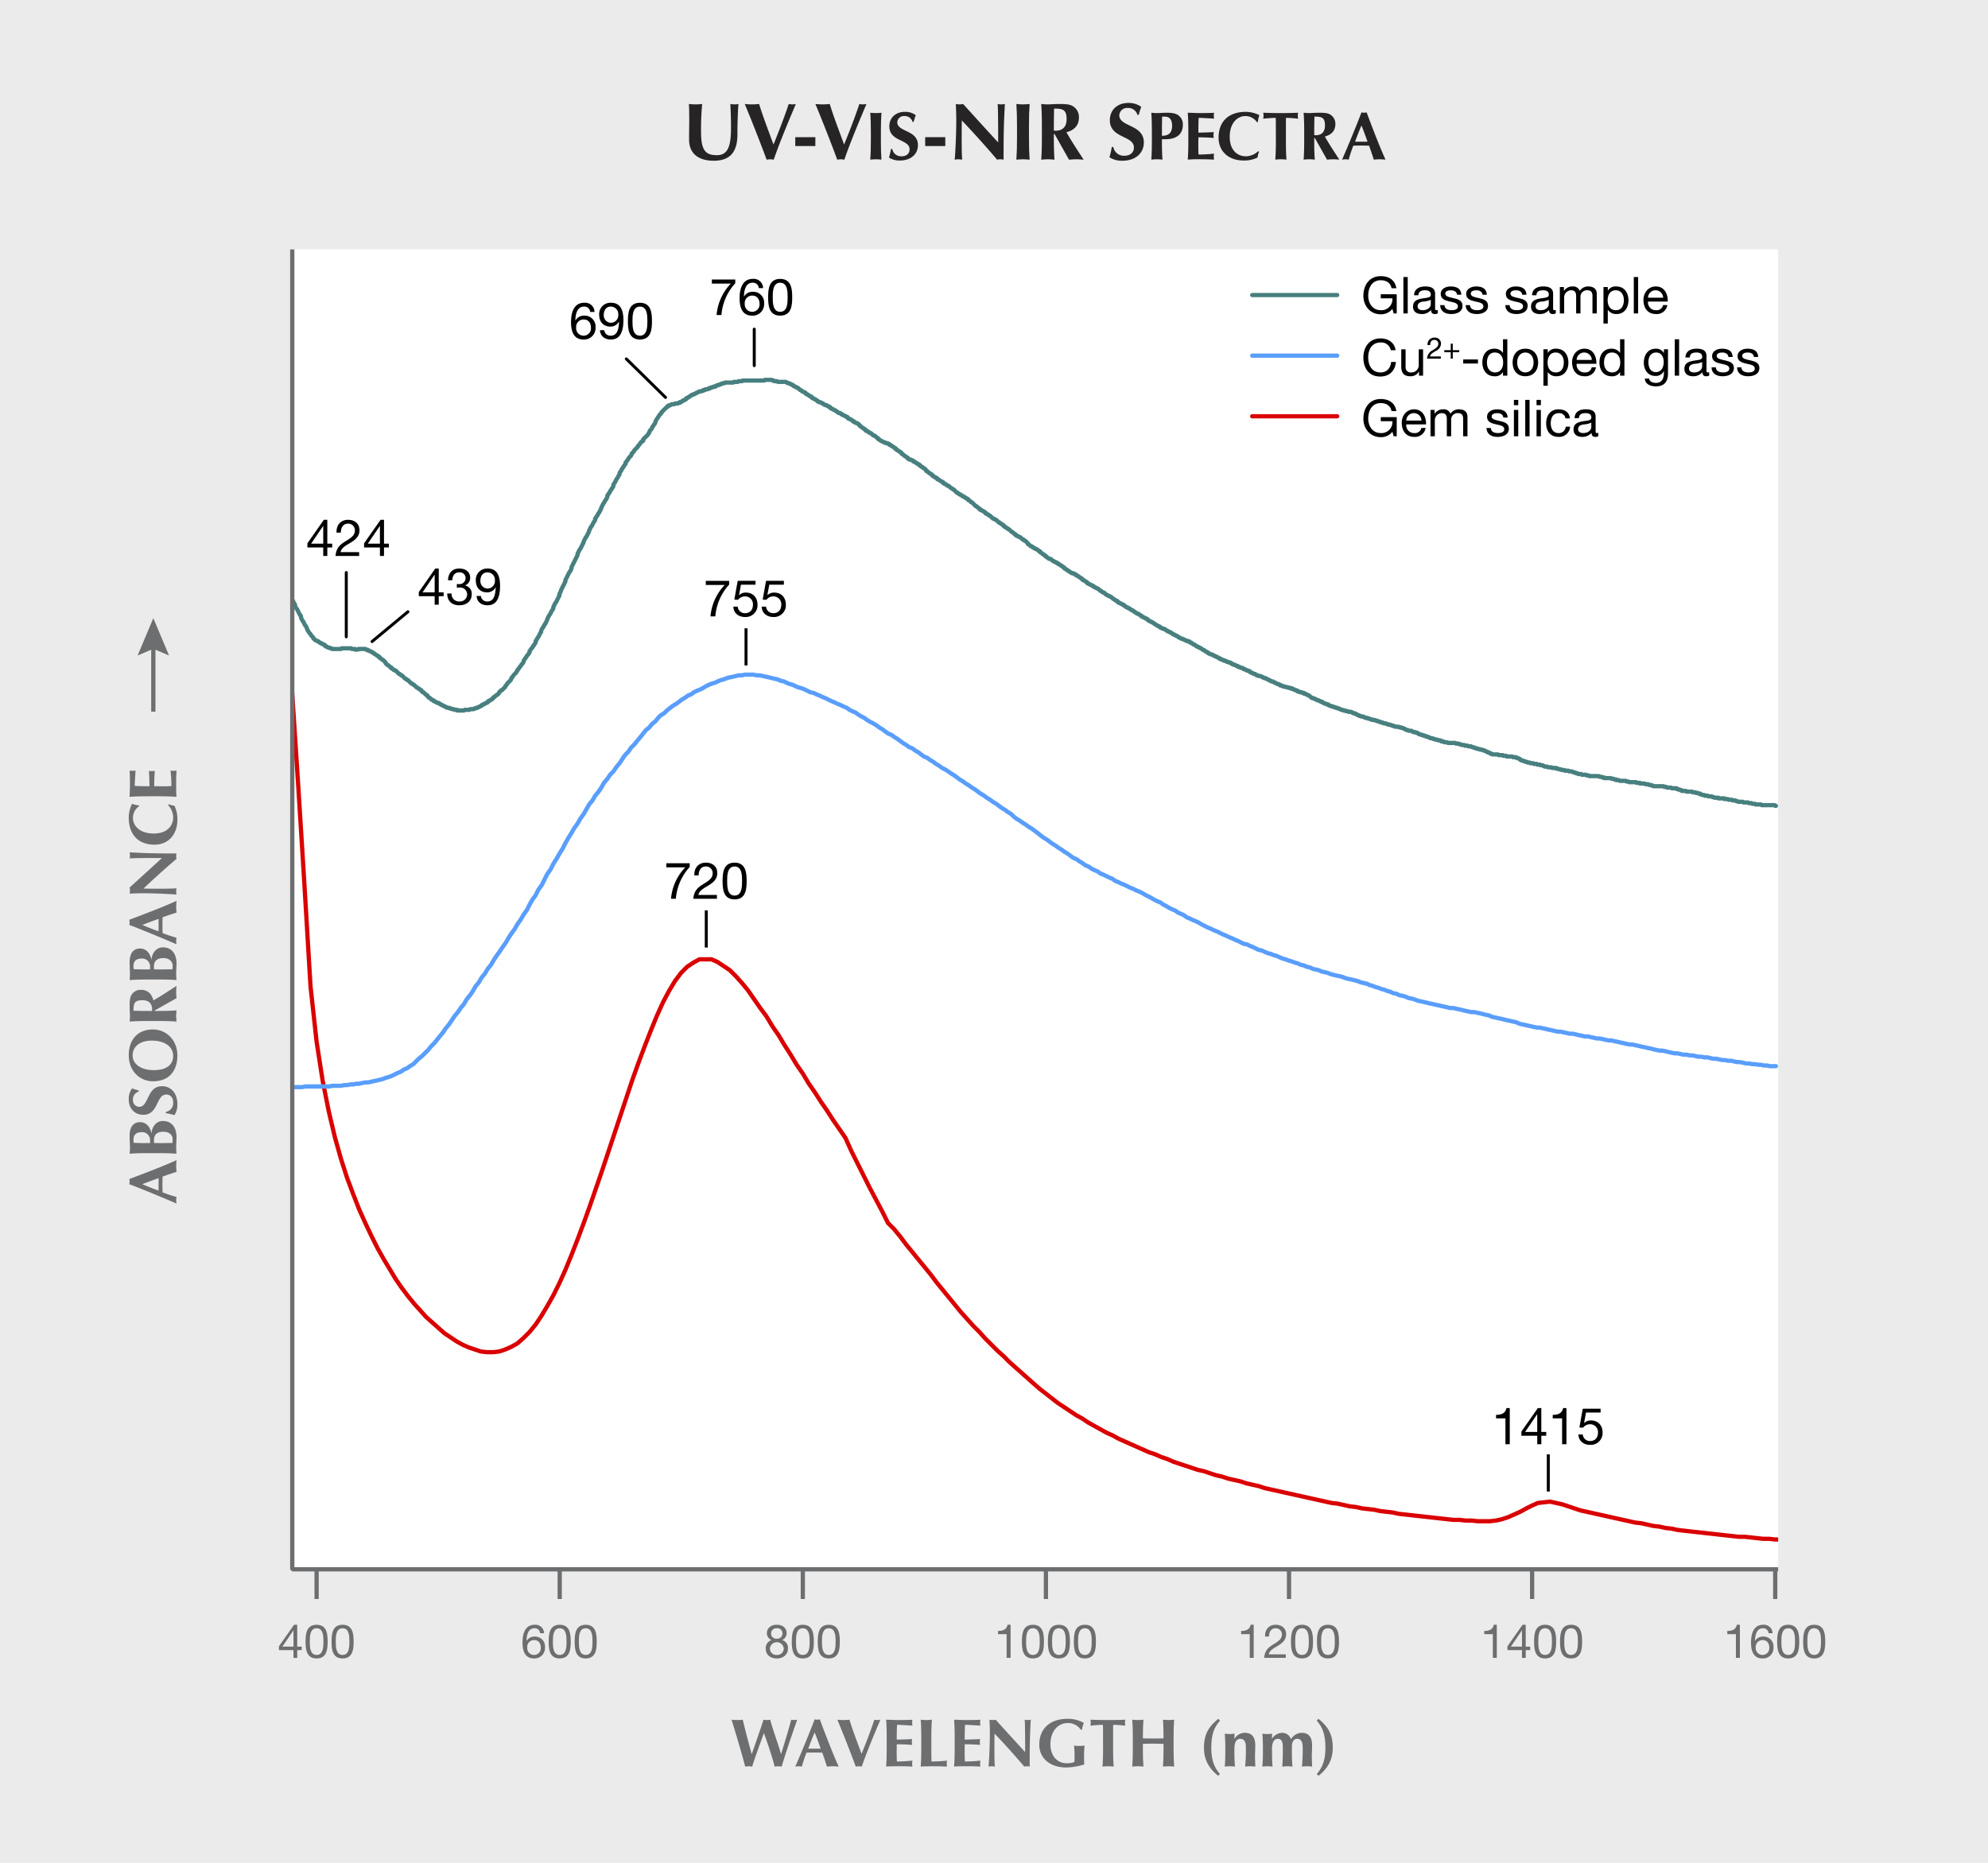 <svg xmlns="http://www.w3.org/2000/svg" xmlns:xlink="http://www.w3.org/1999/xlink" width="720" height="674.706" viewBox="0 0 720 674.706"><defs><style>.a,.f,.g,.h,.i,.j,.k,.l{fill:none;}.b{fill:#ebebeb;}.c{fill:#fff;}.d{fill:#272425;}.e{fill:#6d6e70;}.f,.h{stroke:#6d6e70;}.f{stroke-linejoin:bevel;}.f,.h,.i,.j,.k{stroke-width:1.538px;}.g,.l{stroke:#000;stroke-width:1.077px;}.g,.h{stroke-miterlimit:10;}.i{stroke:#487f7f;}.i,.j,.k,.l{stroke-linecap:round;stroke-linejoin:round;}.j{stroke:#5a9efb;}.k{stroke:#da0000;}.m{clip-path:url(#a);}.n{clip-path:url(#b);}.o{clip-path:url(#c);}</style><clipPath id="a" transform="translate(243 227.713)"><rect class="a" x="-137.149" y="-92.089" width="538.154" height="432.756"/></clipPath><clipPath id="b" transform="translate(243 227.713)"><rect class="a" x="-137.149" y="-92.089" width="538.154" height="432.492"/></clipPath><clipPath id="c" transform="translate(243 227.713)"><rect class="a" x="-137.149" y="-92.089" width="538.154" height="432.365"/></clipPath></defs><rect class="b" width="720" height="674.706"/><rect class="c" x="105.852" y="90.33" width="538.144" height="478.075"/><path class="d" d="M6.569-177.183c0-3.158.059-4.736.059-6.841,0-3.1-.059-5.059-.118-6.023a21.919,21.919,0,0,0,2.4.146,21.9,21.9,0,0,0,2.4-.146,96.179,96.179,0,0,0-.409,10.233c0,7.133,2.046,8.3,5.847,8.3,4.678,0,5-5.057,5-10.5,0-2.69-.088-5.35-.234-8.04A8.57,8.57,0,0,0,23-189.9a8.232,8.232,0,0,0,1.461-.146c-.175,1.725-.38,5.905-.38,10.963,0,6.783-2.952,9.59-8.624,9.59C10.457-169.494,6.569-171.687,6.569-177.183Z" transform="translate(243 227.713)"/><path class="d" d="M42.66-190.047a6.172,6.172,0,0,0,1.286.146,6.181,6.181,0,0,0,1.287-.146c-1.93,4.59-5.73,13.478-8.011,20.172a9.719,9.719,0,0,0-1.286-.146,9.193,9.193,0,0,0-1.287.146c-1.812-5-6.022-15.7-7.923-20.172.906.088,1.784.146,2.632.146a25.179,25.179,0,0,0,2.572-.146c1.316,4.356,3.421,9.794,5.2,14.676C39.151-180.253,41.14-185.516,42.66-190.047Z" transform="translate(243 227.713)"/><path class="d" d="M45.019-178.031H52.3v3.216H45.019Z" transform="translate(243 227.713)"/><path class="d" d="M68.239-190.047a6.174,6.174,0,0,0,1.287.146,6.18,6.18,0,0,0,1.286-.146c-1.93,4.59-5.73,13.478-8.011,20.172a9.719,9.719,0,0,0-1.286-.146,9.193,9.193,0,0,0-1.287.146c-1.812-5-6.022-15.7-7.923-20.172.907.088,1.784.146,2.632.146a25.179,25.179,0,0,0,2.572-.146c1.316,4.356,3.421,9.794,5.2,14.676C64.731-180.253,66.719-185.516,68.239-190.047Z" transform="translate(243 227.713)"/><path class="d" d="M72.4-180.063c0-2.756-.05-4.651-.2-6.817.541.049,1.2.123,2.018.123s1.476-.074,2.018-.123c-.148,2.166-.2,4.061-.2,6.817v3.348c0,2.756.049,4.652.2,6.818-.542-.05-1.206-.124-2.018-.124s-1.477.074-2.018.124c.147-2.166.2-4.062.2-6.818Z" transform="translate(243 227.713)"/><path class="d" d="M87.506-183.557a2.917,2.917,0,0,0-2.978-2.117,2.378,2.378,0,0,0-2.559,2.215c0,3.643,7.482,2.732,7.482,8.319,0,3.3-2.609,5.562-6.523,5.562a7.011,7.011,0,0,1-3.962-1.058,24.863,24.863,0,0,0,.714-3.126h.468a3.23,3.23,0,0,0,3.4,2.658c1.92,0,2.879-1.132,2.879-2.51,0-3.717-7.334-2.732-7.334-8.319,0-3.4,2.609-5.267,5.538-5.267a6.36,6.36,0,0,1,4.036,1.206c-.3.763-.468,1.354-.787,2.437Z" transform="translate(243 227.713)"/><path class="d" d="M92.078-178.031h7.28v3.216h-7.28Z" transform="translate(243 227.713)"/><path class="d" d="M103.189-190.047a6.7,6.7,0,0,0,1.316.146,6.7,6.7,0,0,0,1.315-.146c4.21,4.649,8.391,9.268,12.688,13.916,0-4.648,0-12.6-.2-13.916a6.688,6.688,0,0,0,1.315.146,6.7,6.7,0,0,0,1.316-.146c-.468,8.507-.468,12.4-.468,20.172a5.638,5.638,0,0,0-1.2-.146,4.7,4.7,0,0,0-1.14.146q-6.009-7.1-12.777-14.208c-.058,2.193-.058,4.619-.058,6.812,0,4.678.087,6.315.175,7.4a7.629,7.629,0,0,0-1.374-.146,7.07,7.07,0,0,0-1.345.146c.147-.847.585-8.39.585-14.354C103.335-186.86,103.218-188.644,103.189-190.047Z" transform="translate(243 227.713)"/><path class="d" d="M125.334-181.949c0-3.274-.058-5.525-.234-8.1.643.058,1.432.146,2.4.146s1.755-.088,2.4-.146c-.176,2.573-.234,4.824-.234,8.1v3.976c0,3.275.058,5.526.234,8.1-.643-.058-1.433-.146-2.4-.146s-1.754.088-2.4.146c.176-2.572.234-4.823.234-8.1Z" transform="translate(243 227.713)"/><path class="d" d="M138.935-179.171h-.263v1.2c0,3.275.059,5.526.234,8.1-.643-.058-1.433-.146-2.4-.146s-1.754.088-2.4.146c.176-2.572.234-4.823.234-8.1v-3.976c0-3.274-.058-5.525-.234-8.1.644.058,1.433.146,2.4.146,1.052,0,2.309-.146,4.3-.146,2.953,0,4.035.263,5.058.994a4.553,4.553,0,0,1,1.9,3.859c0,2.836-1.636,4.649-4.531,5.38,1.871,3.3,4.093,6.636,6.227,9.939-.877-.058-1.754-.146-2.631-.146s-1.783.088-2.66.146Zm-.175-9.209c-.059,2.66-.088,5.291-.088,7.952a5.3,5.3,0,0,0,.644.058c2.572,0,3.976-1.433,3.976-4.181C143.292-188,141.946-188.38,138.76-188.38Z" transform="translate(243 227.713)"/><path class="d" d="M168.956-186.1a3.466,3.466,0,0,0-3.538-2.515,2.825,2.825,0,0,0-3.04,2.632c0,4.327,8.887,3.245,8.887,9.881,0,3.918-3.1,6.608-7.747,6.608a8.336,8.336,0,0,1-4.707-1.257,29.521,29.521,0,0,0,.848-3.713h.555a3.839,3.839,0,0,0,4.035,3.157c2.28,0,3.421-1.345,3.421-2.982,0-4.415-8.713-3.245-8.713-9.881,0-4.035,3.1-6.257,6.578-6.257a7.555,7.555,0,0,1,4.8,1.432c-.351.907-.556,1.608-.936,2.9Z" transform="translate(243 227.713)"/><path class="d" d="M174.176-180.063c0-2.756-.049-4.651-.2-6.817.542.049,1.206.123,2.019.123,1.132,0,2.411-.123,3.593-.123,2.313,0,3.519.369,4.283,1.009a3.981,3.981,0,0,1,1.526,3.323c0,3.765-2.659,5.267-6.326,5.267h-1.255c0,2.461.024,4.922.2,7.384-.542-.05-1.206-.124-2.018-.124s-1.477.074-2.019.124c.148-2.166.2-4.062.2-6.818Zm4.726-5.414c-.394,0-.763,0-1.034.024-.025,2.314-.049,4.628-.049,6.916,1.649,0,3.692-.443,3.692-3.617C181.511-184.665,180.305-185.477,178.9-185.477Z" transform="translate(243 227.713)"/><path class="d" d="M187.38-180.063c0-2.756-.049-4.651-.2-6.817,1.452.025,2.929.123,4.381.123,2.412,0,4.48-.049,5.144-.123a5.671,5.671,0,0,0-.1,1.034,6.6,6.6,0,0,0,.1,1.107c-1.87-.123-4.824-.295-5.562-.295-.123,1.8-.123,3.569-.123,5.366,2.141-.05,3.716-.1,5.586-.2a5.744,5.744,0,0,0-.123,1.108,7.794,7.794,0,0,0,.123,1.009c-1.87-.148-3.716-.221-5.586-.221,0,1.033-.025,2.092-.025,3.15,0,1.034.025,2.092.073,3.077a48.8,48.8,0,0,0,5.637-.32,6.342,6.342,0,0,0-.1,1.107,5.325,5.325,0,0,0,.1,1.059c-.886-.025-2.043-.124-4.307-.124a51.57,51.57,0,0,0-5.218.124c.148-2.166.2-4.062.2-6.818Z" transform="translate(243 227.713)"/><path class="d" d="M212.983-172.752a8.146,8.146,0,0,0-.541,2.091,10.75,10.75,0,0,1-5.021,1.083c-5.71,0-9.082-3.569-9.082-8.22,0-6.793,4.6-9.4,9.771-9.4a11.106,11.106,0,0,1,5.02,1.206,9.04,9.04,0,0,0-.565,2.511h-.345a5.049,5.049,0,0,0-4.234-2.191c-2.633,0-5.611,2.289-5.611,7.507,0,5.07,3,7.063,5.833,7.063a6.578,6.578,0,0,0,4.455-1.845Z" transform="translate(243 227.713)"/><path class="d" d="M219.076-182.868a16.188,16.188,0,0,0-.073-2.166c-.96,0-3.028.148-4.5.32a5.481,5.481,0,0,0,.123-1.083,5.465,5.465,0,0,0-.123-1.083c2.239.074,3.347.123,6.4.123s4.159-.049,6.251-.123a5.391,5.391,0,0,0-.123,1.083,5.408,5.408,0,0,0,.123,1.083,43.774,43.774,0,0,0-4.381-.32c-.049.345-.049,1.231-.049,2.166v6.153c0,2.756.049,4.652.2,6.818-.541-.05-1.206-.124-2.018-.124s-1.477.074-2.018.124c.147-2.166.2-4.062.2-6.818Z" transform="translate(243 227.713)"/><path class="d" d="M233.2-177.724h-.221v1.009c0,2.756.049,4.652.2,6.818-.542-.05-1.206-.124-2.019-.124s-1.476.074-2.018.124c.148-2.166.2-4.062.2-6.818v-3.348c0-2.756-.049-4.651-.2-6.817.542.049,1.206.123,2.018.123.887,0,1.945-.123,3.618-.123,2.486,0,3.4.221,4.258.837a3.831,3.831,0,0,1,1.6,3.249c0,2.387-1.378,3.913-3.815,4.528,1.576,2.782,3.446,5.587,5.243,8.369-.739-.05-1.477-.124-2.215-.124s-1.5.074-2.24.124Zm-.148-7.753c-.049,2.24-.073,4.455-.073,6.694a4.353,4.353,0,0,0,.541.05c2.166,0,3.347-1.206,3.347-3.52C236.87-185.157,235.738-185.477,233.055-185.477Z" transform="translate(243 227.713)"/><path class="d" d="M258.8-169.9c-.788-.05-1.477-.124-2.166-.124s-1.4.074-2.092.124c-.517-1.674-1.082-3.373-1.7-5.046-1.057-.025-2.091-.049-3.15-.049-.861,0-1.7.024-2.56.049a48.061,48.061,0,0,0-1.672,5.046,9.123,9.123,0,0,0-1.158-.124,12.017,12.017,0,0,0-1.23.124c1.206-2.732,4.9-11.5,7.015-17.106a6.1,6.1,0,0,0,.934.123,6.124,6.124,0,0,0,.936-.123C254.047-181.392,256.926-173.909,258.8-169.9Zm-6.522-6.5c-.714-1.994-1.4-3.938-2.19-5.858-.837,1.92-1.6,3.864-2.314,5.858Z" transform="translate(243 227.713)"/><path class="e" d="M33.631,400.068c-1.156,3.348-3.174,8.614-4.208,12.085a10.878,10.878,0,0,0-1.255-.123,11.287,11.287,0,0,0-1.28.123c-1.058-4.308-4.578-15.924-4.947-16.983a20.147,20.147,0,0,0,2.067.123A18.011,18.011,0,0,0,26,395.17c1.009,4.209,2.289,8.984,3.224,12.429h.05c1.452-4.135,3.543-10.14,4.232-12.429a6.222,6.222,0,0,0,2.462,0c.443,2.191,3,9.181,3.889,12.429h.049c1.255-4.135,3.2-10.484,3.642-12.429a5.135,5.135,0,0,0,1.034.123,6.109,6.109,0,0,0,1.132-.123c-.664,1.9-4.036,11.543-5.611,16.983a10.9,10.9,0,0,0-1.255-.123,11.287,11.287,0,0,0-1.28.123c-1.059-4.036-2.412-8.048-3.889-12.085Z" transform="translate(243 227.713)"/><path class="e" d="M60.757,412.153c-.787-.049-1.476-.123-2.165-.123s-1.4.074-2.092.123c-.517-1.674-1.083-3.372-1.7-5.046-1.058-.024-2.092-.049-3.15-.049-.861,0-1.7.025-2.56.049a48.458,48.458,0,0,0-1.673,5.046,9.27,9.27,0,0,0-1.157-.123,12.3,12.3,0,0,0-1.231.123c1.206-2.733,4.9-11.494,7.015-17.106a6.111,6.111,0,0,0,.935.123,6.111,6.111,0,0,0,.935-.123C56.007,400.659,58.887,408.141,60.757,412.153Zm-6.522-6.5c-.713-1.993-1.4-3.938-2.19-5.858-.837,1.92-1.6,3.865-2.314,5.858Z" transform="translate(243 227.713)"/><path class="e" d="M73.681,395.17a4.829,4.829,0,0,0,2.166,0c-1.625,3.865-4.824,11.347-6.744,16.983a8.143,8.143,0,0,0-1.083-.123,7.7,7.7,0,0,0-1.083.123c-1.526-4.209-5.07-13.217-6.67-16.983.763.074,1.5.123,2.215.123a21.249,21.249,0,0,0,2.166-.123c1.107,3.667,2.879,8.246,4.381,12.356C70.727,403.416,72.4,398.985,73.681,395.17Z" transform="translate(243 227.713)"/><path class="e" d="M78.137,401.988c0-2.757-.048-4.652-.2-6.818,1.452.025,2.929.123,4.381.123,2.412,0,4.479-.049,5.143-.123a5.773,5.773,0,0,0-.1,1.034,6.736,6.736,0,0,0,.1,1.108c-1.87-.123-4.823-.3-5.562-.3-.123,1.8-.123,3.569-.123,5.365,2.142-.048,3.717-.1,5.587-.2a5.72,5.72,0,0,0-.123,1.107,7.774,7.774,0,0,0,.123,1.009c-1.87-.147-3.716-.221-5.587-.221,0,1.034-.025,2.092-.025,3.15,0,1.034.025,2.093.074,3.077a48.793,48.793,0,0,0,5.636-.32,6.476,6.476,0,0,0-.1,1.107,5.4,5.4,0,0,0,.1,1.059c-.885-.025-2.042-.123-4.307-.123-4.011,0-4.676.074-5.217.123.148-2.166.2-4.062.2-6.818Z" transform="translate(243 227.713)"/><path class="e" d="M90.667,401.988c0-2.757-.05-4.652-.2-6.818.541.049,1.206.123,2.018.123s1.477-.074,2.018-.123c-.147,2.166-.2,4.061-.2,6.818v3.347c0,1.822.025,3.692.05,4.972a48.793,48.793,0,0,0,5.636-.32,6.265,6.265,0,0,0-.1,1.107,5.234,5.234,0,0,0,.1,1.059c-.886-.025-2.043-.123-4.307-.123-4.012,0-4.677.074-5.218.123.147-2.166.2-4.062.2-6.818Z" transform="translate(243 227.713)"/><path class="e" d="M102.753,401.988c0-2.757-.049-4.652-.2-6.818,1.452.025,2.929.123,4.381.123,2.412,0,4.48-.049,5.144-.123a5.682,5.682,0,0,0-.1,1.034,6.628,6.628,0,0,0,.1,1.108c-1.87-.123-4.824-.3-5.562-.3-.123,1.8-.123,3.569-.123,5.365,2.141-.048,3.716-.1,5.587-.2a5.66,5.66,0,0,0-.124,1.107,7.643,7.643,0,0,0,.124,1.009c-1.871-.147-3.717-.221-5.587-.221,0,1.034-.025,2.092-.025,3.15,0,1.034.025,2.093.073,3.077a48.8,48.8,0,0,0,5.637-.32,6.375,6.375,0,0,0-.1,1.107,5.323,5.323,0,0,0,.1,1.059c-.886-.025-2.043-.123-4.307-.123-4.012,0-4.677.074-5.218.123.148-2.166.2-4.062.2-6.818Z" transform="translate(243 227.713)"/><path class="e" d="M115.38,395.17a5.048,5.048,0,0,0,2.215,0c3.545,3.913,7.064,7.8,10.682,11.716,0-3.914,0-10.608-.172-11.716a5.048,5.048,0,0,0,2.215,0c-.394,7.163-.394,10.436-.394,16.983a4.694,4.694,0,0,0-1.009-.123,3.939,3.939,0,0,0-.96.123q-5.056-5.981-10.755-11.962c-.05,1.847-.05,3.889-.05,5.735,0,3.938.074,5.316.148,6.227a6.371,6.371,0,0,0-1.157-.123,5.888,5.888,0,0,0-1.132.123c.123-.714.493-7.064.493-12.085C115.5,397.853,115.405,396.352,115.38,395.17Z" transform="translate(243 227.713)"/><path class="e" d="M148.486,398.837a5.625,5.625,0,0,0-4.848-2.461c-3.052,0-6.2,2.536-6.2,7.7,0,3.914,2.19,6.867,5.98,6.867a7.217,7.217,0,0,0,2.683-.444,11.091,11.091,0,0,0,.074-1.722c0-2.658-.148-3.766-.172-4.234a10.628,10.628,0,0,0,1.821.123,11.6,11.6,0,0,0,1.994-.123,31.83,31.83,0,0,0-.2,4.135c0,1.034.024,2.339.074,2.708a24.327,24.327,0,0,1-6.572,1.083c-5.661,0-9.722-3.224-9.722-8.245,0-6.252,4.406-9.378,10.19-9.378a11.7,11.7,0,0,1,5.931,1.477,19.216,19.216,0,0,0-.689,2.51Z" transform="translate(243 227.713)"/><path class="e" d="M156.488,399.182a15.97,15.97,0,0,0-.074-2.166c-.96,0-3.027.148-4.5.32a4.829,4.829,0,0,0,0-2.166c2.24.074,3.347.123,6.4.123s4.16-.049,6.252-.123a4.829,4.829,0,0,0,0,2.166,43.8,43.8,0,0,0-4.381-.32c-.05.345-.05,1.231-.05,2.166v6.153c0,2.756.05,4.652.2,6.818-.541-.049-1.2-.123-2.018-.123s-1.476.074-2.018.123c.148-2.166.2-4.062.2-6.818Z" transform="translate(243 227.713)"/><path class="e" d="M178.4,403.932c-1.256-.024-2.486-.1-3.742-.1-1.23,0-2.485.05-3.741.1v1.4c0,2.756.05,4.652.2,6.818-.541-.049-1.206-.123-2.018-.123s-1.477.074-2.018.123c.147-2.166.2-4.062.2-6.818v-3.347c0-2.757-.05-4.652-.2-6.818.541.049,1.206.123,2.018.123s1.477-.074,2.018-.123c-.147,2.142-.2,4.037-.2,6.769.837.024,2.019.049,3.766.049s2.781-.025,3.717-.049c0-2.732-.05-4.627-.2-6.769.541.049,1.2.123,2.018.123s1.477-.074,2.018-.123c-.147,2.166-.2,4.061-.2,6.818v3.347c0,2.756.05,4.652.2,6.818-.541-.049-1.206-.123-2.018-.123s-1.477.074-2.018.123c.147-2.166.2-4.062.2-6.818Z" transform="translate(243 227.713)"/><path class="e" d="M198.851,395.49c-2.363,2.658-3.151,5.465-3.151,9.968,0,3.865.837,6.769,3.126,9.4l-.664.615c-3.1-2.51-5.119-5.513-5.119-10.189,0-5.341,2.141-7.925,5.168-10.436Z" transform="translate(243 227.713)"/><path class="e" d="M204.02,402.086h.049a4.47,4.47,0,0,1,3.717-2.166c2.461,0,3.84,1.378,3.84,4.529,0,1.674-.1,2.855-.1,4.135,0,1.034.074,2.314.123,3.569a13.914,13.914,0,0,0-3.692,0,61.713,61.713,0,0,0,.271-7.064c0-2.043-.738-3-2.018-3-1.477,0-2.142,1.354-2.142,3.619v.984c0,1.993.05,3.741.2,5.464a15.575,15.575,0,0,0-1.845-.123,15.991,15.991,0,0,0-1.846.123c.147-1.723.2-3.471.2-5.464v-.984c0-2-.05-3.742-.2-5.464.59.049,1.157.123,1.747.123s1.157-.074,1.8-.123Z" transform="translate(243 227.713)"/><path class="e" d="M217.632,402.086h.05a4.468,4.468,0,0,1,3.716-2.166,3.281,3.281,0,0,1,3.15,2.338,4.649,4.649,0,0,1,3.815-2.338c2.462,0,3.84,1.378,3.84,4.529,0,1.674-.1,2.855-.1,4.135,0,1.034.073,2.314.123,3.569a13.914,13.914,0,0,0-3.692,0,61.945,61.945,0,0,0,.271-7.064c0-2.043-.739-3-1.969-3-1.6,0-1.945,1.65-1.945,2.83v1.773c0,1.993.05,3.741.2,5.464a15.6,15.6,0,0,0-1.846-.123,16.007,16.007,0,0,0-1.846.123c.148-1.723.2-3.471.2-5.464v-1.5c0-1.97-.418-3.1-1.772-3.1-1.477,0-2.141,1.354-2.141,3.619v.984c0,1.993.049,3.741.2,5.464a15.611,15.611,0,0,0-1.846-.123,16.007,16.007,0,0,0-1.846.123c.148-1.723.2-3.471.2-5.464v-.984c0-2-.049-3.742-.2-5.464.59.049,1.156.123,1.747.123s1.157-.074,1.8-.123Z" transform="translate(243 227.713)"/><path class="e" d="M234.519,394.85c3.027,2.511,5.169,5.095,5.169,10.436,0,4.676-2.019,7.679-5.12,10.189l-.665-.615c2.29-2.633,3.126-5.537,3.126-9.4,0-4.5-.787-7.31-3.15-9.968Z" transform="translate(243 227.713)"/><path class="e" d="M-135.355,368.7h1.625v1.269h-1.625v2.809h-1.354v-2.809h-5.263V368.58l5.466-7.8h1.151Zm-1.354,0v-5.872h-.034l-3.993,5.872Z" transform="translate(243 227.713)"/><path class="e" d="M-128.332,360.778c3.757,0,3.994,3.452,3.994,6.109,0,2.64-.237,6.092-3.994,6.092s-3.993-3.452-3.993-6.092C-132.325,364.23-132.088,360.778-128.332,360.778Zm0,10.931c2.454,0,2.471-3.045,2.471-4.839,0-1.777-.017-4.823-2.471-4.823s-2.47,3.046-2.47,4.823C-130.8,368.664-130.786,371.709-128.332,371.709Z" transform="translate(243 227.713)"/><path class="e" d="M-118.923,360.778c3.757,0,3.994,3.452,3.994,6.109,0,2.64-.237,6.092-3.994,6.092s-3.993-3.452-3.993-6.092C-122.916,364.23-122.679,360.778-118.923,360.778Zm0,10.931c2.454,0,2.471-3.045,2.471-4.839,0-1.777-.017-4.823-2.471-4.823s-2.47,3.046-2.47,4.823C-121.393,368.664-121.376,371.709-118.923,371.709Z" transform="translate(243 227.713)"/><line class="f" x1="114.668" y1="568.406" x2="114.668" y2="579.176"/><path class="e" d="M-47.394,363.841a1.923,1.923,0,0,0-2.014-1.794c-2.454,0-2.843,2.707-2.911,4.552l.034.034a3.255,3.255,0,0,1,2.995-1.574,3.587,3.587,0,0,1,3.672,3.893,3.792,3.792,0,0,1-4.01,4.027c-3.554,0-4.129-3.249-4.129-5.771,0-3.3,1-6.43,4.416-6.43a3.112,3.112,0,0,1,3.385,3.063Zm-4.654,5.195a2.458,2.458,0,0,0,2.488,2.673,2.437,2.437,0,0,0,2.419-2.656c0-1.489-.778-2.724-2.419-2.724A2.458,2.458,0,0,0-52.048,369.036Z" transform="translate(243 227.713)"/><path class="e" d="M-40.287,360.778c3.757,0,3.994,3.452,3.994,6.109,0,2.64-.237,6.092-3.994,6.092s-3.993-3.452-3.993-6.092C-44.28,364.23-44.043,360.778-40.287,360.778Zm0,10.931c2.454,0,2.471-3.045,2.471-4.839,0-1.777-.017-4.823-2.471-4.823s-2.47,3.046-2.47,4.823C-42.757,368.664-42.741,371.709-40.287,371.709Z" transform="translate(243 227.713)"/><path class="e" d="M-30.878,360.778c3.757,0,3.994,3.452,3.994,6.109,0,2.64-.237,6.092-3.994,6.092s-3.993-3.452-3.993-6.092C-34.871,364.23-34.634,360.778-30.878,360.778Zm0,10.931c2.454,0,2.471-3.045,2.471-4.839,0-1.777-.017-4.823-2.471-4.823s-2.47,3.046-2.47,4.823C-33.348,368.664-33.331,371.709-30.878,371.709Z" transform="translate(243 227.713)"/><line class="f" x1="202.713" y1="568.406" x2="202.713" y2="579.176"/><path class="e" d="M38.263,360.778c2.623,0,3.638,1.54,3.638,3.063a2.779,2.779,0,0,1-1.658,2.488,2.876,2.876,0,0,1,2.133,3c0,2.318-1.761,3.655-3.977,3.655-2.3,0-4.079-1.2-4.079-3.655a3.027,3.027,0,0,1,2.1-3,2.714,2.714,0,0,1-1.675-2.488C34.744,361.861,36.419,360.778,38.263,360.778Zm.136,10.931a2.318,2.318,0,0,0,2.454-2.335,2.515,2.515,0,0,0-5.01.017A2.307,2.307,0,0,0,38.4,371.709Zm0-5.888a1.843,1.843,0,0,0,1.98-1.929,1.8,1.8,0,0,0-2.014-1.845,1.9,1.9,0,1,0,.034,3.774Z" transform="translate(243 227.713)"/><path class="e" d="M47.757,360.778c3.757,0,3.994,3.452,3.994,6.109,0,2.64-.237,6.092-3.994,6.092s-3.993-3.452-3.993-6.092C43.764,364.23,44,360.778,47.757,360.778Zm0,10.931c2.454,0,2.471-3.045,2.471-4.839,0-1.777-.017-4.823-2.471-4.823s-2.47,3.046-2.47,4.823C45.287,368.664,45.3,371.709,47.757,371.709Z" transform="translate(243 227.713)"/><path class="e" d="M57.166,360.778c3.757,0,3.994,3.452,3.994,6.109,0,2.64-.237,6.092-3.994,6.092s-3.993-3.452-3.993-6.092C53.173,364.23,53.41,360.778,57.166,360.778Zm0,10.931c2.454,0,2.471-3.045,2.471-4.839,0-1.777-.017-4.823-2.471-4.823s-2.47,3.046-2.47,4.823C54.7,368.664,54.713,371.709,57.166,371.709Z" transform="translate(243 227.713)"/><line class="f" x1="290.757" y1="568.406" x2="290.757" y2="579.176"/><path class="e" d="M123.008,372.776H121.57v-8.6h-3.114v-1.15c1.642,0,3.131-.441,3.452-2.251h1.1Z" transform="translate(243 227.713)"/><path class="e" d="M131.1,360.778c3.757,0,3.994,3.452,3.994,6.109,0,2.64-.237,6.092-3.994,6.092s-3.993-3.452-3.993-6.092C127.1,364.23,127.341,360.778,131.1,360.778Zm0,10.931c2.454,0,2.471-3.045,2.471-4.839,0-1.777-.017-4.823-2.471-4.823s-2.47,3.046-2.47,4.823C128.627,368.664,128.644,371.709,131.1,371.709Z" transform="translate(243 227.713)"/><path class="e" d="M140.506,360.778c3.757,0,3.994,3.452,3.994,6.109,0,2.64-.237,6.092-3.994,6.092s-3.993-3.452-3.993-6.092C136.513,364.23,136.75,360.778,140.506,360.778Zm0,10.931c2.455,0,2.471-3.045,2.471-4.839,0-1.777-.016-4.823-2.471-4.823s-2.47,3.046-2.47,4.823C138.036,368.664,138.053,371.709,140.506,371.709Z" transform="translate(243 227.713)"/><path class="e" d="M149.916,360.778c3.756,0,3.993,3.452,3.993,6.109,0,2.64-.237,6.092-3.993,6.092s-3.994-3.452-3.994-6.092C145.922,364.23,146.159,360.778,149.916,360.778Zm0,10.931c2.454,0,2.47-3.045,2.47-4.839,0-1.777-.016-4.823-2.47-4.823s-2.471,3.046-2.471,4.823C147.445,368.664,147.462,371.709,149.916,371.709Z" transform="translate(243 227.713)"/><line class="f" x1="378.802" y1="568.406" x2="378.802" y2="579.176"/><path class="e" d="M299.1,372.776h-1.438v-8.6h-3.113v-1.15c1.64,0,3.129-.441,3.451-2.251h1.1Z" transform="translate(243 227.713)"/><path class="e" d="M309.572,368.7H311.2v1.269h-1.625v2.809h-1.354v-2.809h-5.262V368.58l5.466-7.8h1.15Zm-1.354,0v-5.872h-.033l-3.994,5.872Z" transform="translate(243 227.713)"/><path class="e" d="M316.6,360.778c3.757,0,3.994,3.452,3.994,6.109,0,2.64-.237,6.092-3.994,6.092s-3.993-3.452-3.993-6.092C312.6,364.23,312.839,360.778,316.6,360.778Zm0,10.931c2.454,0,2.471-3.045,2.471-4.839,0-1.777-.017-4.823-2.471-4.823s-2.47,3.046-2.47,4.823C314.125,368.664,314.142,371.709,316.6,371.709Z" transform="translate(243 227.713)"/><path class="e" d="M326.005,360.778c3.756,0,3.994,3.452,3.994,6.109,0,2.64-.238,6.092-3.994,6.092s-3.994-3.452-3.994-6.092C322.011,364.23,322.248,360.778,326.005,360.778Zm0,10.931c2.454,0,2.47-3.045,2.47-4.839,0-1.777-.016-4.823-2.47-4.823s-2.471,3.046-2.471,4.823C323.534,368.664,323.551,371.709,326.005,371.709Z" transform="translate(243 227.713)"/><line class="f" x1="554.891" y1="568.406" x2="554.891" y2="579.176"/><path class="e" d="M387.141,372.776H385.7v-8.6h-3.114v-1.15c1.641,0,3.13-.441,3.452-2.251h1.1Z" transform="translate(243 227.713)"/><path class="e" d="M397.532,363.841a1.923,1.923,0,0,0-2.014-1.794c-2.454,0-2.843,2.707-2.911,4.552l.034.034a3.257,3.257,0,0,1,3-1.574,3.586,3.586,0,0,1,3.672,3.893,3.792,3.792,0,0,1-4.01,4.027c-3.553,0-4.129-3.249-4.129-5.771,0-3.3,1-6.43,4.417-6.43a3.111,3.111,0,0,1,3.384,3.063Zm-4.653,5.195a2.462,2.462,0,1,0,4.907.017c0-1.489-.779-2.724-2.42-2.724A2.458,2.458,0,0,0,392.879,369.036Z" transform="translate(243 227.713)"/><path class="e" d="M404.639,360.778c3.757,0,3.994,3.452,3.994,6.109,0,2.64-.237,6.092-3.994,6.092s-3.993-3.452-3.993-6.092C400.646,364.23,400.882,360.778,404.639,360.778Zm0,10.931c2.454,0,2.471-3.045,2.471-4.839,0-1.777-.017-4.823-2.471-4.823s-2.47,3.046-2.47,4.823C402.169,368.664,402.186,371.709,404.639,371.709Z" transform="translate(243 227.713)"/><path class="e" d="M414.048,360.778c3.757,0,4,3.452,4,6.109,0,2.64-.238,6.092-4,6.092s-3.993-3.452-3.993-6.092C410.055,364.23,410.292,360.778,414.048,360.778Zm0,10.931c2.455,0,2.471-3.045,2.471-4.839,0-1.777-.016-4.823-2.471-4.823s-2.47,3.046-2.47,4.823C411.578,368.664,411.6,371.709,414.048,371.709Z" transform="translate(243 227.713)"/><line class="f" x1="642.936" y1="568.406" x2="642.936" y2="579.176"/><path class="e" d="M211.053,372.776h-1.439v-8.6H206.5v-1.15c1.641,0,3.13-.441,3.452-2.251h1.1Z" transform="translate(243 227.713)"/><path class="e" d="M215.182,365.026c-.118-2.438,1.32-4.248,3.859-4.248,2.1,0,3.756,1.219,3.756,3.452,0,2.115-1.421,3.182-2.911,4.112-1.506.914-3.079,1.676-3.367,3.164h6.16v1.27h-7.835c.237-2.843,1.675-3.859,3.367-4.907,2.031-1.252,3.063-2,3.063-3.656a2.186,2.186,0,0,0-2.318-2.166c-1.676,0-2.386,1.54-2.335,2.979Z" transform="translate(243 227.713)"/><path class="e" d="M228.551,360.778c3.757,0,3.994,3.452,3.994,6.109,0,2.64-.237,6.092-3.994,6.092s-3.993-3.452-3.993-6.092C224.558,364.23,224.8,360.778,228.551,360.778Zm0,10.931c2.454,0,2.471-3.045,2.471-4.839,0-1.777-.017-4.823-2.471-4.823s-2.47,3.046-2.47,4.823C226.081,368.664,226.1,371.709,228.551,371.709Z" transform="translate(243 227.713)"/><path class="e" d="M237.96,360.778c3.757,0,3.994,3.452,3.994,6.109,0,2.64-.237,6.092-3.994,6.092s-3.993-3.452-3.993-6.092C233.967,364.23,234.2,360.778,237.96,360.778Zm0,10.931c2.454,0,2.471-3.045,2.471-4.839,0-1.777-.017-4.823-2.471-4.823s-2.47,3.046-2.47,4.823C235.49,368.664,235.506,371.709,237.96,371.709Z" transform="translate(243 227.713)"/><line class="f" x1="466.846" y1="568.406" x2="466.846" y2="579.176"/><path d="M23.3-125.133a19.374,19.374,0,0,0-5.022,11.521H16.521A18.756,18.756,0,0,1,21.691-125H14.822v-1.477H23.3Z" transform="translate(243 227.713)"/><path d="M31.807-123.361a2.1,2.1,0,0,0-2.2-1.957c-2.677,0-3.1,2.954-3.175,4.966l.037.038a3.548,3.548,0,0,1,3.267-1.718,3.913,3.913,0,0,1,4.007,4.247,4.138,4.138,0,0,1-4.376,4.394c-3.877,0-4.505-3.545-4.505-6.3,0-3.6,1.09-7.016,4.819-7.016a3.4,3.4,0,0,1,3.693,3.342Zm-5.077,5.668a2.682,2.682,0,0,0,2.714,2.918,2.66,2.66,0,0,0,2.641-2.9c0-1.625-.85-2.973-2.641-2.973A2.683,2.683,0,0,0,26.73-117.693Z" transform="translate(243 227.713)"/><path d="M39.561-126.7c4.1,0,4.358,3.767,4.358,6.665,0,2.881-.259,6.647-4.358,6.647s-4.357-3.766-4.357-6.647C35.2-122.936,35.463-126.7,39.561-126.7Zm0,11.928c2.677,0,2.7-3.324,2.7-5.281,0-1.939-.018-5.262-2.695-5.262s-2.7,3.323-2.7,5.262C36.865-118.1,36.884-114.775,39.561-114.775Z" transform="translate(243 227.713)"/><path d="M-124.455-30.791h1.773v1.385h-1.773v3.065h-1.477v-3.065h-5.742v-1.513l5.964-8.512h1.255Zm-1.477,0V-37.2h-.037l-4.357,6.406Z" transform="translate(243 227.713)"/><path d="M-121.114-34.8c-.129-2.659,1.44-4.634,4.21-4.634,2.289,0,4.1,1.329,4.1,3.766,0,2.308-1.55,3.471-3.175,4.487-1.643,1-3.36,1.828-3.674,3.452h6.721v1.385h-8.549c.259-3.1,1.828-4.209,3.674-5.354,2.216-1.367,3.342-2.179,3.342-3.988A2.385,2.385,0,0,0-117-38.046c-1.829,0-2.6,1.68-2.548,3.249Z" transform="translate(243 227.713)"/><path d="M-103.926-30.791h1.773v1.385h-1.773v3.065H-105.4v-3.065h-5.741v-1.513l5.963-8.512h1.255Zm-1.477,0V-37.2h-.036l-4.358,6.406Z" transform="translate(243 227.713)"/><path d="M-84.1-13.148h1.772v1.385H-84.1V-8.7h-1.477v-3.065H-91.32v-1.514l5.963-8.512H-84.1Zm-1.477,0v-6.407h-.037l-4.358,6.407Z" transform="translate(243 227.713)"/><path d="M-77.548-16.176c.241.019.462.019.683.019A2.215,2.215,0,0,0-74.372-18.3,2.079,2.079,0,0,0-76.7-20.4c-1.716,0-2.455,1.311-2.473,2.843h-1.57c.093-2.492,1.422-4.228,4.043-4.228,2.271,0,3.989,1.09,3.989,3.508a3,3,0,0,1-1.81,2.6v.037a2.984,2.984,0,0,1,2.363,3.175c0,2.622-2.049,3.988-4.5,3.988-2.659,0-4.413-1.569-4.358-4.265h1.569a2.662,2.662,0,0,0,2.789,2.881,2.6,2.6,0,0,0,2.843-2.53A2.5,2.5,0,0,0-76.606-14.9a8.03,8.03,0,0,0-.942.055Z" transform="translate(243 227.713)"/><path d="M-68.834-11.855a2.218,2.218,0,0,0,2.4,1.994c1.92,0,2.862-1.681,2.954-5.059l-.036-.037a3.432,3.432,0,0,1-3.028,1.809c-2.659,0-4.136-1.791-4.136-4.375a4.091,4.091,0,0,1,4.3-4.266c2.437,0,4.486,1.311,4.486,6.259,0,4.524-1.366,7.053-4.542,7.053-2.2,0-3.766-1.126-3.969-3.378Zm2.382-8.549c-1.865,0-2.566,1.5-2.566,3.1a2.68,2.68,0,0,0,2.584,2.769,2.7,2.7,0,0,0,2.677-2.88A2.718,2.718,0,0,0-66.452-20.4Z" transform="translate(243 227.713)"/><path d="M-29.25-114.711a2.1,2.1,0,0,0-2.2-1.957c-2.677,0-3.1,2.954-3.176,4.966l.037.037a3.549,3.549,0,0,1,3.268-1.717,3.913,3.913,0,0,1,4.007,4.246,4.138,4.138,0,0,1-4.376,4.395c-3.878,0-4.5-3.545-4.5-6.3,0-3.6,1.089-7.016,4.819-7.016a3.4,3.4,0,0,1,3.692,3.342Zm-5.078,5.668a2.682,2.682,0,0,0,2.714,2.917,2.66,2.66,0,0,0,2.641-2.9c0-1.624-.85-2.973-2.641-2.973A2.683,2.683,0,0,0-34.328-109.043Z" transform="translate(243 227.713)"/><path d="M-24.155-108.12a2.217,2.217,0,0,0,2.4,1.994c1.92,0,2.862-1.68,2.954-5.059l-.037-.037a3.43,3.43,0,0,1-3.028,1.809c-2.658,0-4.135-1.791-4.135-4.375a4.089,4.089,0,0,1,4.3-4.265c2.437,0,4.487,1.311,4.487,6.259,0,4.523-1.366,7.053-4.542,7.053-2.2,0-3.766-1.127-3.969-3.379Zm2.382-8.548c-1.865,0-2.567,1.5-2.567,3.1a2.681,2.681,0,0,0,2.585,2.77,2.7,2.7,0,0,0,2.677-2.88A2.717,2.717,0,0,0-21.773-116.668Z" transform="translate(243 227.713)"/><path d="M-11.232-118.053c4.1,0,4.358,3.766,4.358,6.665,0,2.88-.259,6.647-4.358,6.647s-4.357-3.767-4.357-6.647C-15.589-114.287-15.33-118.053-11.232-118.053Zm0,11.927c2.677,0,2.7-3.323,2.7-5.281,0-1.938-.019-5.261-2.7-5.261s-2.7,3.323-2.7,5.261C-13.928-109.449-13.909-106.126-11.232-106.126Z" transform="translate(243 227.713)"/><path d="M6.792,86.308A19.38,19.38,0,0,0,1.77,97.83H.016a18.753,18.753,0,0,1,5.17-11.392H-1.682V84.96H6.792Z" transform="translate(243 227.713)"/><path d="M8.471,89.374c-.129-2.66,1.44-4.635,4.21-4.635,2.289,0,4.1,1.33,4.1,3.766,0,2.309-1.55,3.472-3.175,4.488-1.643,1-3.36,1.827-3.674,3.452h6.721V97.83H8.1c.258-3.1,1.828-4.21,3.674-5.355,2.216-1.366,3.342-2.179,3.342-3.988a2.385,2.385,0,0,0-2.529-2.363c-1.829,0-2.6,1.68-2.548,3.25Z" transform="translate(243 227.713)"/><path d="M23.056,84.739c4.1,0,4.358,3.766,4.358,6.666,0,2.88-.259,6.646-4.358,6.646S18.7,94.285,18.7,91.405C18.7,88.505,18.958,84.739,23.056,84.739Zm0,11.927c2.678,0,2.7-3.323,2.7-5.28,0-1.938-.018-5.262-2.7-5.262s-2.7,3.324-2.7,5.262C20.36,93.343,20.379,96.666,23.056,96.666Z" transform="translate(243 227.713)"/><path d="M21.092-15.979A19.377,19.377,0,0,0,16.07-4.458H14.316A18.755,18.755,0,0,1,19.485-15.85H12.617v-1.477h8.475Z" transform="translate(243 227.713)"/><path d="M30.636-15.942h-5.28l-.7,3.766.037.037a3.312,3.312,0,0,1,2.438-.941c2.326,0,4.228,1.495,4.228,4.486a4.274,4.274,0,0,1-4.58,4.358c-2.271,0-4.117-1.385-4.172-3.748h1.569a2.578,2.578,0,0,0,2.751,2.363c1.5,0,2.769-1.016,2.769-3.1A2.835,2.835,0,0,0,26.74-11.7,3.146,3.146,0,0,0,24.3-10.459l-1.347-.073,1.218-6.8h6.462Z" transform="translate(243 227.713)"/><path d="M40.9-15.942h-5.28l-.7,3.766.037.037a3.31,3.31,0,0,1,2.437-.941c2.326,0,4.228,1.495,4.228,4.486a4.273,4.273,0,0,1-4.579,4.358c-2.271,0-4.117-1.385-4.173-3.748h1.57A2.578,2.578,0,0,0,37.19-5.621c1.5,0,2.769-1.016,2.769-3.1A2.835,2.835,0,0,0,37.005-11.7a3.143,3.143,0,0,0-2.437,1.237l-1.348-.073,1.219-6.8H40.9Z" transform="translate(243 227.713)"/><path d="M303.8,295.392h-1.57v-9.379h-3.4v-1.256c1.791,0,3.415-.48,3.766-2.456h1.2Z" transform="translate(243 227.713)"/><path d="M315.223,290.943H317v1.385h-1.773v3.064h-1.477v-3.064H308v-1.515l5.963-8.512h1.256Zm-1.477,0v-6.407h-.037l-4.357,6.407Z" transform="translate(243 227.713)"/><path d="M324.325,295.392h-1.57v-9.379h-3.4v-1.256c1.791,0,3.415-.48,3.767-2.456h1.2Z" transform="translate(243 227.713)"/><path d="M336.694,283.908h-5.28l-.7,3.766.037.037a3.31,3.31,0,0,1,2.437-.941c2.326,0,4.228,1.5,4.228,4.486a4.274,4.274,0,0,1-4.578,4.358c-2.272,0-4.119-1.385-4.173-3.748h1.569a2.578,2.578,0,0,0,2.751,2.363c1.5,0,2.77-1.016,2.77-3.1a2.835,2.835,0,0,0-2.955-2.972,3.142,3.142,0,0,0-2.437,1.236l-1.348-.073,1.219-6.795h6.462Z" transform="translate(243 227.713)"/><line class="g" x1="270.189" y1="241.025" x2="270.189" y2="227.572"/><line class="g" x1="255.791" y1="343.199" x2="255.791" y2="329.747"/><line class="g" x1="560.75" y1="540.237" x2="560.75" y2="526.784"/><path class="e" d="M-179.072,192.494c-.049.788-.123,1.477-.123,2.166s.074,1.4.123,2.091c-1.674.518-3.372,1.083-5.046,1.7-.024,1.057-.049,2.091-.049,3.15,0,.861.025,1.7.049,2.56a48.215,48.215,0,0,0,5.046,1.672,9.306,9.306,0,0,0-.123,1.158,12.314,12.314,0,0,0,.123,1.23c-2.732-1.206-11.494-4.9-17.106-7.014a6,6,0,0,0,.123-.935,6,6,0,0,0-.123-.936C-190.566,197.245-183.084,194.365-179.072,192.494Zm-6.5,6.522c-1.993.714-3.938,1.4-5.858,2.191,1.92.836,3.865,1.6,5.858,2.313Z" transform="translate(243 227.713)"/><path class="e" d="M-189.237,189.958c-2.757,0-4.652.048-6.818.2.05-.542.123-1.206.123-2.019,0-1.4-.123-3.027-.123-4.43,0-2.954,1.132-4.972,3.815-4.972s3.815,2.486,4.061,4.012h.05c.073-1.5,1.156-4.43,4.134-4.43,3.52,0,4.923,2.806,4.923,5.734,0,1.3-.123,2.388-.123,3.618,0,.886.074,1.945.123,2.487-2.166-.149-4.061-.2-6.818-.2Zm-5.415-4.948a6.287,6.287,0,0,0,.074,1.206c1.206.049,2.584.1,3.421.1.886,0,1.674-.024,2.511-.024v-1.108a2.848,2.848,0,0,0-3.126-2.807C-193.348,182.376-194.652,183.066-194.652,185.01Zm7.408.222c0,.443.025.763.025,1.059.689,0,1.378.024,2.388.024,1.55,0,3.445-.05,4.307-.05.024-.442.049-.811.049-1.353,0-1.453-1.206-2.707-3.347-2.707C-186.111,182.205-187.244,183.263-187.244,185.232Z" transform="translate(243 227.713)"/><path class="e" d="M-192.732,167.657a2.917,2.917,0,0,0-2.117,2.978,2.379,2.379,0,0,0,2.215,2.56c3.643,0,2.732-7.483,8.319-7.483,3.3,0,5.563,2.609,5.563,6.523a7.019,7.019,0,0,1-1.058,3.962,24.722,24.722,0,0,0-3.126-.713v-.468a3.232,3.232,0,0,0,2.658-3.4c0-1.92-1.133-2.88-2.51-2.88-3.717,0-2.732,7.334-8.32,7.334-3.4,0-5.267-2.609-5.267-5.537a6.366,6.366,0,0,1,1.206-4.038c.763.3,1.354.468,2.437.789Z" transform="translate(243 227.713)"/><path class="e" d="M-196.375,154.488c0-5.218,2.856-9.328,8.787-9.328,4.873,0,8.836,3.913,8.836,9.4,0,5.192-2.659,9.377-8.811,9.377C-192.412,163.939-196.375,160.2-196.375,154.488Zm1.4.074c0,3.371,3.4,5.341,7.63,5.341,5.243,0,7.064-2.412,7.064-5.169,0-2.953-2.462-5.538-7.827-5.538C-192.363,149.2-194.972,151.386-194.972,154.562Z" transform="translate(243 227.713)"/><path class="e" d="M-186.9,138.241v.221h1.009c2.757,0,4.652-.049,6.818-.2-.049.542-.123,1.206-.123,2.019s.074,1.476.123,2.018c-2.166-.148-4.061-.2-6.818-.2h-3.347c-2.757,0-4.652.049-6.818.2.05-.542.123-1.206.123-2.018,0-.886-.123-1.945-.123-3.618,0-2.486.222-3.4.837-4.258a3.834,3.834,0,0,1,3.249-1.6c2.388,0,3.913,1.378,4.529,3.815,2.781-1.576,5.587-3.446,8.368-5.243-.049.739-.123,1.477-.123,2.215s.074,1.5.123,2.24Zm-7.753.147c2.24.05,4.455.074,6.695.074a4.34,4.34,0,0,0,.049-.542c0-2.165-1.206-3.346-3.52-3.346C-194.332,134.574-194.652,135.706-194.652,138.388Z" transform="translate(243 227.713)"/><path class="e" d="M-189.237,127.065c-2.757,0-4.652.049-6.818.2.05-.542.123-1.206.123-2.018,0-1.4-.123-3.028-.123-4.431,0-2.953,1.132-4.972,3.815-4.972s3.815,2.487,4.061,4.012h.05c.073-1.5,1.156-4.43,4.134-4.43,3.52,0,4.923,2.806,4.923,5.735,0,1.3-.123,2.387-.123,3.618,0,.886.074,1.944.123,2.486-2.166-.148-4.061-.2-6.818-.2Zm-5.415-4.947a6.294,6.294,0,0,0,.074,1.206c1.206.049,2.584.1,3.421.1.886,0,1.674-.024,2.511-.024v-1.107a2.847,2.847,0,0,0-3.126-2.807C-193.348,119.484-194.652,120.173-194.652,122.118Zm7.408.221c0,.444.025.763.025,1.059.689,0,1.378.024,2.388.024,1.55,0,3.445-.049,4.307-.049.024-.443.049-.812.049-1.354,0-1.452-1.206-2.707-3.347-2.707C-186.111,119.312-187.244,120.371-187.244,122.339Z" transform="translate(243 227.713)"/><path class="e" d="M-179.072,98.585c-.049.789-.123,1.478-.123,2.166s.074,1.4.123,2.092c-1.674.518-3.372,1.083-5.046,1.7-.024,1.058-.049,2.092-.049,3.151,0,.861.025,1.7.049,2.559a48.458,48.458,0,0,0,5.046,1.673,9.306,9.306,0,0,0-.123,1.158,12.314,12.314,0,0,0,.123,1.23c-2.732-1.206-11.494-4.9-17.106-7.015a5.977,5.977,0,0,0,.123-.934,5.986,5.986,0,0,0-.123-.936C-190.566,103.336-183.084,100.457-179.072,98.585Zm-6.5,6.523c-1.993.714-3.938,1.4-5.858,2.19,1.92.837,3.865,1.6,5.858,2.314Z" transform="translate(243 227.713)"/><path class="e" d="M-196.055,95.951a5.646,5.646,0,0,0,.123-1.108,5.636,5.636,0,0,0-.123-1.107c3.914-3.544,7.8-7.064,11.716-10.682-3.913,0-10.608,0-11.716.172a5.636,5.636,0,0,0,.123-1.107,5.638,5.638,0,0,0-.123-1.108c7.163.394,10.436.394,16.983.394a4.7,4.7,0,0,0-.123,1.009,3.933,3.933,0,0,0,.123.96q-5.981,5.058-11.962,10.755c1.846.049,3.889.049,5.735.049,3.938,0,5.316-.073,6.227-.147a6.371,6.371,0,0,0-.123,1.157,5.888,5.888,0,0,0,.123,1.132c-.714-.123-7.064-.492-12.085-.492C-193.372,95.828-194.873,95.926-196.055,95.951Z" transform="translate(243 227.713)"/><path class="e" d="M-181.927,63.583a8.2,8.2,0,0,0,2.092.542,10.762,10.762,0,0,1,1.083,5.021c0,5.71-3.569,9.082-8.221,9.082-6.793,0-9.4-4.6-9.4-9.771a11.114,11.114,0,0,1,1.206-5.021,9.05,9.05,0,0,0,2.511.566v.345a5.047,5.047,0,0,0-2.191,4.233c0,2.633,2.289,5.611,7.507,5.611,5.07,0,7.064-3,7.064-5.833a6.576,6.576,0,0,0-1.846-4.455Z" transform="translate(243 227.713)"/><path class="e" d="M-189.237,60.7c-2.757,0-4.652.049-6.818.2.025-1.452.123-2.929.123-4.381,0-2.412-.049-4.479-.123-5.144a5.691,5.691,0,0,0,1.034.1,6.628,6.628,0,0,0,1.108-.1c-.123,1.87-.3,4.824-.3,5.562,1.8.123,3.569.123,5.366.123-.049-2.141-.1-3.716-.2-5.587a5.656,5.656,0,0,0,1.108.123,7.607,7.607,0,0,0,1.008-.123c-.147,1.871-.221,3.717-.221,5.587,1.034,0,2.092.025,3.15.025,1.034,0,2.092-.025,3.077-.074a48.571,48.571,0,0,0-.32-5.636,6.378,6.378,0,0,0,1.108.1,5.336,5.336,0,0,0,1.058-.1c-.025.886-.123,2.042-.123,4.307,0,4.012.074,4.676.123,5.218-2.166-.148-4.061-.2-6.818-.2Z" transform="translate(243 227.713)"/><line class="h" x1="55.531" y1="257.763" x2="55.531" y2="233.101"/><polygon class="e" points="61.228 237.422 55.531 235.002 49.834 237.422 55.531 223.917 61.228 237.422"/><path d="M261.286-115.834a5.163,5.163,0,0,1-4.229,1.958c-3.932,0-6.277-3.213-6.277-6.647,0-3.841,2.1-7.164,6.277-7.164,2.88,0,5.17,1.292,5.668,4.376h-1.754c-.35-1.994-1.957-2.9-3.914-2.9-3.194,0-4.523,2.77-4.523,5.594,0,2.751,1.588,5.262,4.523,5.262a3.972,3.972,0,0,0,4.229-4.3h-4.21v-1.476h5.779v6.942h-1.108Z" transform="translate(243 227.713)"/><path d="M265.272-127.373h1.569v13.183h-1.569Z" transform="translate(243 227.713)"/><path d="M277.734-114.228a2.109,2.109,0,0,1-1.126.259c-.812,0-1.329-.443-1.329-1.477a4.237,4.237,0,0,1-3.36,1.477c-1.737,0-3.158-.775-3.158-2.677,0-2.16,1.606-2.622,3.231-2.936,1.735-.332,3.213-.221,3.213-1.4,0-1.366-1.126-1.588-2.123-1.588-1.33,0-2.309.406-2.382,1.81h-1.57c.092-2.363,1.92-3.195,4.043-3.195,1.717,0,3.582.388,3.582,2.623v4.911c0,.738,0,1.07.5,1.07a1.343,1.343,0,0,0,.48-.092Zm-2.548-4.892a8.093,8.093,0,0,1-2.844.646c-1.033.185-1.92.554-1.92,1.717,0,1.034.887,1.4,1.847,1.4,2.068,0,2.917-1.292,2.917-2.16Z" transform="translate(243 227.713)"/><path d="M280.151-117.2c.056,1.4,1.274,1.846,2.566,1.846.979,0,2.308-.221,2.308-1.421,0-1.219-1.551-1.422-3.12-1.773-1.551-.35-3.12-.868-3.12-2.695,0-1.921,1.9-2.715,3.563-2.715,2.1,0,3.785.665,3.914,2.992h-1.569c-.11-1.219-1.182-1.607-2.216-1.607-.941,0-2.03.259-2.03,1.219,0,1.126,1.661,1.311,3.12,1.662,1.569.35,3.12.867,3.12,2.713,0,2.271-2.123,3.01-4.061,3.01-2.143,0-3.952-.867-4.044-3.231Z" transform="translate(243 227.713)"/><path d="M289.382-117.2c.056,1.4,1.275,1.846,2.567,1.846.978,0,2.307-.221,2.307-1.421,0-1.219-1.55-1.422-3.12-1.773-1.55-.35-3.12-.868-3.12-2.695,0-1.921,1.9-2.715,3.564-2.715,2.1,0,3.785.665,3.914,2.992h-1.57c-.11-1.219-1.181-1.607-2.215-1.607-.942,0-2.031.259-2.031,1.219,0,1.126,1.661,1.311,3.12,1.662,1.57.35,3.121.867,3.121,2.713,0,2.271-2.123,3.01-4.062,3.01-2.143,0-3.951-.867-4.044-3.231Z" transform="translate(243 227.713)"/><path d="M303.745-117.2c.055,1.4,1.274,1.846,2.566,1.846.979,0,2.308-.221,2.308-1.421,0-1.219-1.551-1.422-3.12-1.773-1.551-.35-3.12-.868-3.12-2.695,0-1.921,1.9-2.715,3.563-2.715,2.105,0,3.785.665,3.914,2.992h-1.569c-.111-1.219-1.182-1.607-2.216-1.607-.941,0-2.03.259-2.03,1.219,0,1.126,1.661,1.311,3.12,1.662,1.569.35,3.12.867,3.12,2.713,0,2.271-2.123,3.01-4.062,3.01-2.142,0-3.951-.867-4.044-3.231Z" transform="translate(243 227.713)"/><path d="M320.472-114.228a2.109,2.109,0,0,1-1.126.259c-.812,0-1.329-.443-1.329-1.477a4.237,4.237,0,0,1-3.36,1.477c-1.736,0-3.157-.775-3.157-2.677,0-2.16,1.605-2.622,3.23-2.936,1.735-.332,3.213-.221,3.213-1.4,0-1.366-1.126-1.588-2.123-1.588-1.33,0-2.309.406-2.382,1.81h-1.569c.092-2.363,1.92-3.195,4.043-3.195,1.717,0,3.582.388,3.582,2.623v4.911c0,.738,0,1.07.5,1.07a1.339,1.339,0,0,0,.48-.092Zm-2.548-4.892a8.093,8.093,0,0,1-2.843.646c-1.034.185-1.92.554-1.92,1.717,0,1.034.886,1.4,1.846,1.4,2.068,0,2.917-1.292,2.917-2.16Z" transform="translate(243 227.713)"/><path d="M321.929-123.736h1.477v1.4h.037a3.521,3.521,0,0,1,3.084-1.625,2.531,2.531,0,0,1,2.621,1.625,3.535,3.535,0,0,1,2.991-1.625c1.9,0,3.176.794,3.176,2.77v7h-1.569v-6.259c0-1.182-.314-2.124-1.847-2.124a2.311,2.311,0,0,0-2.492,2.437v5.946h-1.569v-6.259c0-1.238-.388-2.124-1.791-2.124a2.575,2.575,0,0,0-2.548,2.437v5.946h-1.57Z" transform="translate(243 227.713)"/><path d="M337.733-123.736H339.3v1.293h.037a3.213,3.213,0,0,1,3.046-1.515c2.936,0,4.395,2.327,4.395,5.022s-1.441,4.967-4.358,4.967a3.656,3.656,0,0,1-3.083-1.5H339.3v4.929h-1.569Zm4.431,1.163c-2.1,0-2.917,1.81-2.917,3.6,0,1.883.849,3.618,3.009,3.618,2.142,0,2.862-1.828,2.862-3.692C345.118-120.837,344.2-122.573,342.164-122.573Z" transform="translate(243 227.713)"/><path d="M348.717-127.373h1.57v13.183h-1.57Z" transform="translate(243 227.713)"/><path d="M360.866-117.218a3.849,3.849,0,0,1-4.081,3.249c-3.046,0-4.487-2.105-4.578-5.022,0-2.862,1.882-4.967,4.486-4.967,3.379,0,4.412,3.158,4.32,5.466h-7.145a2.811,2.811,0,0,0,2.972,3.138,2.3,2.3,0,0,0,2.475-1.864Zm-1.515-2.659a2.746,2.746,0,0,0-2.751-2.7,2.72,2.72,0,0,0-2.732,2.7Z" transform="translate(243 227.713)"/><path d="M260.7-100.862A3.473,3.473,0,0,0,257-103.669c-3.139,0-4.468,2.585-4.468,5.336,0,3.009,1.329,5.52,4.486,5.52,2.309,0,3.638-1.625,3.8-3.8h1.754c-.332,3.286-2.382,5.281-5.7,5.281-4.1,0-6.093-3.028-6.093-6.869,0-3.822,2.179-6.942,6.24-6.942,2.751,0,5.023,1.477,5.429,4.284Z" transform="translate(243 227.713)"/><path d="M272.4-91.649h-1.477v-1.515h-.037a3.323,3.323,0,0,1-3.1,1.736c-2.511,0-3.286-1.44-3.286-3.489v-6.278h1.569v6.462a1.8,1.8,0,0,0,1.939,1.92A2.682,2.682,0,0,0,270.83-95.8v-5.391H272.4Z" transform="translate(243 227.713)"/><path d="M274.053-102.724a2.365,2.365,0,0,1,2.452-2.7,2.166,2.166,0,0,1,2.389,2.194,3.059,3.059,0,0,1-1.85,2.615c-.957.58-1.958,1.065-2.141,2.011h3.916v.807h-4.981a3.636,3.636,0,0,1,2.14-3.12c1.291-.8,1.947-1.269,1.947-2.323a1.39,1.39,0,0,0-1.473-1.377c-1.065,0-1.517.979-1.485,1.893Z" transform="translate(243 227.713)"/><path d="M283.157-100.884H285.5v.731h-2.346V-97.8h-.732v-2.356h-2.344v-.731h2.344v-2.356h.732Z" transform="translate(243 227.713)"/><path d="M286.944-97.521h5.336v1.478h-5.336Z" transform="translate(243 227.713)"/><path d="M302.915-91.649h-1.57v-1.293h-.037a3.213,3.213,0,0,1-3.047,1.514c-2.935,0-4.393-2.326-4.393-5.022s1.439-4.967,4.356-4.967a3.656,3.656,0,0,1,3.084,1.5h.037v-4.911h1.57Zm-4.432-1.164c2.105,0,2.917-1.809,2.917-3.6,0-1.883-.849-3.619-3.009-3.619-2.141,0-2.862,1.828-2.862,3.693C295.529-94.548,296.453-92.813,298.483-92.813Z" transform="translate(243 227.713)"/><path d="M309.449-101.417c3.028,0,4.635,2.2,4.635,5,0,2.788-1.607,4.985-4.635,4.985s-4.634-2.2-4.634-4.985C304.815-99.219,306.421-101.417,309.449-101.417Zm0,8.6c1.643,0,2.973-1.292,2.973-3.6,0-2.326-1.33-3.619-2.973-3.619s-2.973,1.293-2.973,3.619C306.476-94.1,307.805-92.813,309.449-92.813Z" transform="translate(243 227.713)"/><path d="M315.984-101.195h1.569V-99.9h.037a3.213,3.213,0,0,1,3.046-1.515c2.936,0,4.395,2.327,4.395,5.022s-1.441,4.967-4.358,4.967a3.656,3.656,0,0,1-3.083-1.5h-.037v4.929h-1.569Zm4.431,1.163c-2.105,0-2.917,1.81-2.917,3.6,0,1.883.849,3.618,3.009,3.618,2.142,0,2.862-1.828,2.862-3.692C323.369-98.3,322.446-100.032,320.415-100.032Z" transform="translate(243 227.713)"/><path d="M335.019-94.677a3.849,3.849,0,0,1-4.081,3.249c-3.046,0-4.486-2.105-4.578-5.022,0-2.862,1.883-4.967,4.486-4.967,3.379,0,4.412,3.158,4.321,5.466h-7.146a2.812,2.812,0,0,0,2.973,3.138,2.3,2.3,0,0,0,2.474-1.864Zm-1.514-2.659a2.747,2.747,0,0,0-2.751-2.7,2.72,2.72,0,0,0-2.733,2.7Z" transform="translate(243 227.713)"/><path d="M345.32-91.649h-1.569v-1.293h-.037a3.215,3.215,0,0,1-3.047,1.514c-2.936,0-4.394-2.326-4.394-5.022s1.44-4.967,4.357-4.967a3.659,3.659,0,0,1,3.084,1.5h.037v-4.911h1.569Zm-4.432-1.164c2.106,0,2.917-1.809,2.917-3.6,0-1.883-.848-3.619-3.008-3.619-2.142,0-2.863,1.828-2.863,3.693C337.934-94.548,338.857-92.813,340.888-92.813Z" transform="translate(243 227.713)"/><path d="M361.1-92.462c0,3.1-1.422,4.69-4.431,4.69-1.791,0-3.859-.72-3.951-2.807h1.57c.073,1.145,1.439,1.551,2.473,1.551,2.05,0,2.863-1.477,2.863-3.619v-.627h-.038a3.179,3.179,0,0,1-2.972,1.735c-2.844,0-4.265-2.233-4.265-4.837,0-2.252,1.108-5.041,4.412-5.041a3.117,3.117,0,0,1,2.844,1.588h.019v-1.366H361.1Zm-1.551-4.154c0-1.68-.738-3.416-2.714-3.416-2.012,0-2.825,1.643-2.825,3.471,0,1.717.628,3.638,2.7,3.638S359.553-94.825,359.553-96.616Z" transform="translate(243 227.713)"/><path d="M363.559-104.832h1.57v13.183h-1.57Z" transform="translate(243 227.713)"/><path d="M376.02-91.687a2.109,2.109,0,0,1-1.126.259c-.812,0-1.329-.443-1.329-1.477a4.237,4.237,0,0,1-3.36,1.477c-1.737,0-3.158-.775-3.158-2.677,0-2.16,1.606-2.622,3.231-2.936,1.735-.332,3.213-.221,3.213-1.4,0-1.366-1.126-1.588-2.123-1.588-1.33,0-2.309.406-2.382,1.81h-1.569c.091-2.363,1.92-3.2,4.043-3.2,1.717,0,3.582.388,3.582,2.623v4.911c0,.738,0,1.07.5,1.07a1.338,1.338,0,0,0,.479-.092Zm-2.548-4.892a8.093,8.093,0,0,1-2.843.646c-1.034.185-1.92.554-1.92,1.717,0,1.034.886,1.4,1.846,1.4,2.068,0,2.917-1.292,2.917-2.16Z" transform="translate(243 227.713)"/><path d="M378.438-94.659c.056,1.4,1.275,1.846,2.567,1.846.978,0,2.307-.221,2.307-1.421,0-1.219-1.551-1.422-3.12-1.773-1.551-.35-3.12-.868-3.12-2.695,0-1.921,1.9-2.715,3.563-2.715,2.105,0,3.786.665,3.914,2.992H382.98c-.11-1.219-1.182-1.607-2.216-1.607-.941,0-2.03.259-2.03,1.219,0,1.126,1.661,1.311,3.12,1.662,1.569.35,3.12.867,3.12,2.713,0,2.271-2.123,3.01-4.061,3.01-2.143,0-3.951-.867-4.044-3.231Z" transform="translate(243 227.713)"/><path d="M387.669-94.659c.055,1.4,1.274,1.846,2.566,1.846.979,0,2.308-.221,2.308-1.421,0-1.219-1.551-1.422-3.121-1.773-1.55-.35-3.12-.868-3.12-2.695,0-1.921,1.9-2.715,3.564-2.715,2.1,0,3.785.665,3.914,2.992h-1.569c-.111-1.219-1.182-1.607-2.216-1.607-.942,0-2.031.259-2.031,1.219,0,1.126,1.662,1.311,3.121,1.662,1.569.35,3.12.867,3.12,2.713,0,2.271-2.123,3.01-4.062,3.01-2.142,0-3.951-.867-4.044-3.231Z" transform="translate(243 227.713)"/><line class="i" x1="453.52" y1="106.86" x2="484.289" y2="106.86"/><line class="j" x1="453.52" y1="128.818" x2="484.289" y2="128.818"/><path d="M261.286-71.334a5.165,5.165,0,0,1-4.229,1.957c-3.932,0-6.277-3.213-6.277-6.647,0-3.841,2.1-7.164,6.277-7.164,2.88,0,5.17,1.292,5.668,4.376h-1.754c-.35-1.994-1.957-2.9-3.914-2.9-3.194,0-4.523,2.77-4.523,5.594,0,2.751,1.588,5.262,4.523,5.262a3.972,3.972,0,0,0,4.229-4.3h-4.21v-1.476h5.779v6.942h-1.108Z" transform="translate(243 227.713)"/><path d="M273.322-72.719a3.85,3.85,0,0,1-4.081,3.249c-3.046,0-4.486-2.105-4.578-5.022,0-2.862,1.883-4.967,4.486-4.967,3.379,0,4.412,3.158,4.32,5.466h-7.145a2.812,2.812,0,0,0,2.973,3.138,2.3,2.3,0,0,0,2.474-1.864Zm-1.515-2.659a2.746,2.746,0,0,0-2.751-2.7,2.72,2.72,0,0,0-2.732,2.7Z" transform="translate(243 227.713)"/><path d="M275.093-79.237h1.477v1.4h.037a3.522,3.522,0,0,1,3.084-1.625,2.531,2.531,0,0,1,2.621,1.625,3.535,3.535,0,0,1,2.991-1.625c1.9,0,3.176.794,3.176,2.77v7H286.91V-75.95c0-1.182-.314-2.124-1.847-2.124a2.311,2.311,0,0,0-2.492,2.437v5.946H281V-75.95c0-1.238-.388-2.124-1.791-2.124a2.575,2.575,0,0,0-2.548,2.437v5.946h-1.57Z" transform="translate(243 227.713)"/><path d="M296.933-72.7c.056,1.4,1.275,1.846,2.567,1.846.978,0,2.307-.221,2.307-1.421,0-1.219-1.551-1.422-3.12-1.773-1.551-.35-3.12-.868-3.12-2.695,0-1.921,1.9-2.715,3.563-2.715,2.105,0,3.786.665,3.915,2.992h-1.57c-.11-1.219-1.181-1.607-2.216-1.607-.941,0-2.03.259-2.03,1.219,0,1.126,1.661,1.311,3.12,1.662,1.57.35,3.12.867,3.12,2.713,0,2.271-2.123,3.01-4.061,3.01-2.143,0-3.951-.867-4.044-3.231Z" transform="translate(243 227.713)"/><path d="M306.866-80.954H305.3v-1.92h1.569ZM305.3-79.237h1.569v9.546H305.3Z" transform="translate(243 227.713)"/><path d="M309.4-82.874h1.569v13.183H309.4Z" transform="translate(243 227.713)"/><path d="M315.062-80.954h-1.569v-1.92h1.569Zm-1.569,1.717h1.569v9.546h-1.569Z" transform="translate(243 227.713)"/><path d="M323.979-76.172a2.222,2.222,0,0,0-2.363-1.9c-2.271,0-2.973,1.791-2.973,3.73,0,1.754.794,3.489,2.788,3.489a2.468,2.468,0,0,0,2.622-2.326h1.607a3.969,3.969,0,0,1-4.21,3.711c-2.917,0-4.468-2.031-4.468-4.874,0-2.862,1.477-5.115,4.5-5.115,2.16,0,3.895,1.016,4.117,3.287Z" transform="translate(243 227.713)"/><path d="M335.868-69.729a2.111,2.111,0,0,1-1.126.259c-.813,0-1.329-.443-1.329-1.477a4.239,4.239,0,0,1-3.361,1.477c-1.736,0-3.157-.775-3.157-2.677,0-2.16,1.606-2.622,3.231-2.936,1.735-.332,3.213-.221,3.213-1.4,0-1.366-1.126-1.588-2.124-1.588-1.33,0-2.308.407-2.381,1.81h-1.57c.092-2.363,1.92-3.2,4.043-3.2,1.718,0,3.582.388,3.582,2.623v4.911c0,.738,0,1.07.5,1.07a1.343,1.343,0,0,0,.48-.092Zm-2.548-4.892a8.093,8.093,0,0,1-2.844.646c-1.033.185-1.92.554-1.92,1.717,0,1.034.887,1.4,1.847,1.4,2.067,0,2.917-1.292,2.917-2.16Z" transform="translate(243 227.713)"/><line class="k" x1="453.52" y1="150.775" x2="484.289" y2="150.775"/><line class="l" x1="125.413" y1="207.383" x2="125.413" y2="230.649"/><line class="l" x1="134.751" y1="232.364" x2="147.731" y2="221.588"/><line class="l" x1="273.168" y1="132.44" x2="273.168" y2="119.215"/><line class="l" x1="241.041" y1="143.951" x2="226.836" y2="129.991"/><g class="m"><polyline class="k" points="645.14 557.604 642.936 557.604 640.731 557.359 638.527 557.359 636.323 557.114 634.119 556.869 631.915 556.624 629.711 556.624 627.506 556.379 625.302 556.134 623.098 555.89 620.894 555.645 618.69 555.4 616.486 555.155 614.281 554.91 612.077 554.665 609.873 554.42 607.669 554.175 605.465 553.685 603.26 553.44 601.056 552.951 598.852 552.706 596.648 552.216 594.444 551.726 592.24 551.481 590.035 550.991 587.831 550.502 585.627 550.012 583.423 549.522 581.219 549.032 579.015 548.542 576.81 548.052 574.606 547.563 572.402 547.073 570.198 546.338 567.994 545.603 565.789 544.869 563.585 544.379 561.381 543.889 559.177 544.134 556.973 544.379 554.769 545.358 552.809 546.338 550.605 547.563 548.401 548.542 546.197 549.522 543.993 550.257 541.788 550.746 539.584 550.991 537.38 550.991 535.176 550.991 532.972 550.746 530.768 550.746 528.563 550.502 526.359 550.502 524.155 550.257 521.951 550.012 519.747 549.767 517.542 549.522 515.338 549.277 513.134 549.032 510.93 548.787 508.726 548.542 506.522 548.297 504.317 547.808 502.113 547.563 499.909 547.318 497.705 546.828 495.501 546.583 493.297 546.338 491.092 545.848 488.888 545.603 486.684 545.114 484.48 544.624 482.276 544.379 480.071 543.889 477.867 543.399 475.663 542.909 473.459 542.42 471.255 541.93 469.051 541.44 466.846 540.95 464.642 540.46 462.438 539.97 460.234 539.481 458.03 538.991 455.826 538.256 453.621 537.766 451.417 537.276 449.213 536.542 447.009 536.052 444.805 535.562 442.6 534.827 440.396 534.337 438.192 533.603 435.988 532.868 433.784 532.378 431.58 531.644 429.375 530.909 427.171 530.174 424.967 529.439 422.763 528.46 420.559 527.725 418.355 526.745 416.15 526.011 413.946 525.031 411.742 524.051 409.538 523.072 407.334 522.092 405.129 521.112 402.925 519.888 400.721 518.908 398.517 517.684 396.313 516.459 394.109 515.235 391.904 513.765 389.7 512.541 387.496 511.071 385.292 509.602 383.088 508.132 380.884 506.418 378.679 504.703 376.475 502.989 374.516 501.275 372.312 499.315 370.108 497.356 367.903 495.397 365.699 493.438 363.495 491.233 361.291 489.274 359.087 487.07 356.883 484.866 354.678 482.417 352.474 480.212 350.27 477.763 348.066 475.314 345.862 472.62 343.657 469.926 341.453 467.232 339.249 464.538 337.045 461.599 334.841 458.905 332.637 456.211 330.432 453.517 328.228 450.823 326.024 447.884 323.82 445.19 321.616 442.986 319.412 438.578 317.207 434.414 315.003 430.251 312.799 425.842 310.595 421.434 308.391 417.026 306.186 412.127 303.982 408.944 301.778 405.76 299.574 402.331 297.37 399.147 295.166 395.718 292.961 392.535 290.757 388.861 288.553 385.677 286.349 382.004 284.145 378.575 281.941 374.901 279.736 371.717 277.532 368.044 275.328 365.105 273.124 361.921 270.92 358.737 268.715 356.043 266.511 353.594 264.307 351.39 262.103 349.92 259.899 348.451 257.695 347.471 255.49 347.471 253.286 347.471 251.082 348.696 248.878 350.165 246.674 352.369 244.47 355.308 242.265 358.982 240.061 363.145 237.857 368.044 235.653 373.432 233.449 379.065 231.244 384.942 229.04 391.065 226.836 397.678 224.632 404.29 222.428 410.903 220.224 417.515 218.019 424.128 215.815 430.496 213.611 436.863 211.407 442.986 209.203 448.864 206.999 454.497 204.794 459.885 202.59 464.783 200.386 469.191 198.182 473.11 195.978 476.784 194.018 479.723 191.814 482.417 189.61 484.621 187.406 486.58 185.202 487.805 182.997 488.784 180.793 489.519 178.589 489.764 176.385 489.764 174.181 489.519 171.977 488.784 169.772 488.05 167.568 487.07 165.364 485.845 163.16 484.376 160.956 482.906 158.752 480.947 156.547 478.988 154.343 477.029 152.139 474.579 149.935 472.13 147.731 469.436 145.526 466.497 143.322 463.314 141.118 459.64 138.914 455.966 136.71 452.048 134.506 447.639 132.301 442.986 130.097 438.088 127.893 432.455 125.689 426.577 123.485 419.72 121.281 411.883 119.076 402.576 116.872 391.555 114.668 377.35 112.464 357.268 110.26 320.531 108.055 285.264 105.851 251.467 103.647 220.118 101.443 191.219"/></g><g class="n"><path class="i" d="M400.181,64.163h-.245l-.245-.245h-4.654l-.244-.245h-1.96l-.245-.244h-.979l-.245-.245h-.98l-.245-.245h-1.714l-.245-.245h-1.714l-.245-.245h-.49l-.245-.245h-.98l-.245-.245h-1.224l-.245-.245h-1.224v-.245h-2.2v-.245h-1.469l-.245-.245h-.49l-.245-.244H375.69l-.245-.245h-.98l-.245-.245h-.734L373.241,60h-.49v-.245h-.49l-.245-.245h-.735l-.245-.245h-.979l-.245-.245h-1.959l-.245-.245h-1.47V58.53h-.49l-.244-.245h-.49l-.245-.244h-.49V57.8h-1.714l-.245-.245h-1.47l-.245-.245h-.734l-.245-.245h-3.674l-.245-.245h-.49l-.244-.245h-.735l-.245-.245h-.98l-.245-.245h-1.714v-.245h-1.225l-.244-.245h-2.45l-.244-.245h-.735l-.245-.244h-2.2l-.245-.245h-.98v-.245h-.735l-.244-.245h-.735l-.245-.245h-2.449v-.245h-.735l-.245-.245h-.735l-.244-.245h-3.429l-.245-.245h-.735l-.245-.245h-1.469l-.245-.244h-.98l-.245-.245h-.489l-.245-.245h-.49l-.245-.245h-.49l-.245-.245h-.979l-.245-.245h-1.225l-.245-.245h-.979l-.245-.245h-.735l-.245-.245h-.735v-.245h-1.469l-.245-.245h-1.225l-.245-.245h-.979l-.245-.244h-.245l-.245-.245h-.735l-.245-.245h-.979l-.245-.245h-.98l-.245-.245h-.979l-.245-.245H310.3l-.245-.245h-.49L309.32,48h-.49l-.245-.245h-.49l-.245-.245h-.245v-.245h-.245l-.245-.244h-.245l-.244-.245h-.49l-.245-.245h-.98l-.245-.245h-1.959l-.245-.245h-.98l-.244-.245h-1.47l-.245-.245h-1.959l-.245-.245h-.49l-.245-.245-.245-.245h-.489l-.245-.245h-.245l-.245-.244h-.245l-.245-.245h-.49l-.245-.245h-.734l-.245-.245h-.735l-.245-.245h-.49L291.2,43.1h-.49l-.244-.245h-.49l-.245-.245h-.98l-.245-.245h-.979l-.245-.245h-.98l-.245-.245h-.49l-.245-.244h-.979l-.245-.245H281.4l-.245-.245h-.98l-.245-.245H279.2v-.245h-.49l-.245-.245h-.735l-.245-.245h-.734l-.245-.245h-.49l-.245-.245h-.735l-.245-.245h-.245l-.244-.245h-.49l-.245-.244h-.49l-.245-.245h-.49l-.245-.245H271.6l-.245-.245h-.49l-.245-.245-.245-.245h-.49l-.245-.245h-.734l-.245-.245h-.245l-.245-.245h-.98l-.245-.245h-.489l-.245-.245h-.245l-.245-.245h-.245L265.236,36h-.49l-.245-.245h-.734l-.245-.245H262.3l-.245-.245h-.49l-.245-.245h-.489l-.245-.245h-.735l-.245-.245h-.49l-.245-.245h-.734l-.245-.245h-.49l-.245-.245h-.49l-.245-.244h-.49l-.244-.245h-.49l-.245-.245h-.98l-.245-.245h-.49l-.244-.245h-.49l-.245-.245h-.735l-.245-.245h-.245l-.245-.245h-.734l-.245-.245h-.49l-.245-.245h-.245l-.245-.245h-.245l-.245-.245h-.245l-.244-.244h-.49l-.245-.245h-.245l-.245-.245h-.98l-.245-.245h-.734l-.245-.245h-.735l-.245-.245h-.49l-.245-.245h-.244l-.245-.245h-.49l-.245-.245h-.49l-.245-.245h-.49l-.244-.245h-.49l-.245-.244h-.49l-.245-.245h-.245v-.245h-.49l-.245-.245h-.489l-.245-.245h-.245l-.245-.245h-.245v-.245h-.49l-.245-.245h-.245l-.245-.245h-.489l-.245-.245h-.245l-.245-.245h-.245l-.245-.244h-.49l-.245-.245m0,0h-.245l-.244-.245-.245-.245-.245-.245h-.245L230.7,24h-.245l-.245-.245h-.245l-.245-.245h-.49v-.245h-.489l-.245-.245h-.735l-.245-.245h-.49v-.244h-.245l-.245-.245h-.489l-.245-.245h-.245l-.245-.245h-.49v-.245h-.735l-.245-.245h-.734l-.245-.245h-.735l-.245-.245h-.49l-.245-.245h-.489v-.245h-.245l-.245-.245h-.49l-.245-.244h-.245l-.245-.245H218.7l-.245-.245h-.244l-.245-.245h-.49l-.245-.245h-.245l-.245-.245H216.5l-.245-.245h-.245l-.245-.245h-.244l-.245-.245h-.49l-.245-.245H214.3l-.245-.245h-.245l-.245-.244h-.734l-.245-.245h-.49l-.245-.245-.245-.245h-.49l-.245-.245h-.245l-.245-.245h-.244l-.245-.245h-.245v-.245H209.4l-.245-.245h-.49l-.245-.245h-.245l-.245-.245h-.489v-.244h-.245l-.245-.245h-.49l-.245-.245h-.49l-.245-.245h-.245v-.245h-.489l-.245-.245h-.245l-.245-.245h-.49l-.245-.245h-.245v-.245h-.245l-.245-.245h-.489L201.805,12h-.49l-.245-.244h-.245l-.245-.245h-.49l-.245-.245H199.6l-.244-.245h-.49v-.245h-.245l-.245-.245h-.245l-.245-.245h-.245l-.245-.245h-.245l-.244-.245h-.245l-.245-.245h-.245l-.245-.245h-.49l-.245-.245h-.245l-.245-.244h-.245V8.569h-.244l-.245-.245h-.245l-.245-.245-.245-.245h-.245l-.245-.245H192.5l-.245-.245-.245-.245h-.245l-.244-.245h-.245l-.245-.245h-.245l-.245-.244h-.245l-.245-.245-.245-.245h-.245l-.245-.245h-.245l-.244-.245-.245-.245h-.245l-.245-.245h-.245V4.65h-.49l-.245-.245h-.49l-.245-.245h-.244l-.245-.245h-.245L185.4,3.67h-.49l-.245-.244h-.245l-.245-.245h-.245l-.245-.245-.244-.245h-.245l-.245-.245H182.7l-.245-.245h-.245l-.245-.245h-.245l-.245-.245-.245-.245h-.245l-.244-.245H180.5l-.245-.245h-.245l-.245-.244h-.245l-.245-.245-.245-.245h-.245L178.538,0h-.489L177.8-.248h-.245l-.245-.245h-.245V-.738h-.245l-.245-.245h-.245l-.245-.245h-.245l-.245-.245-.244-.245h-.245l-.245-.244-.245-.245h-.245l-.245-.245h-.245L173.64-2.7H173.4l-.245-.245h-.245l-.244-.245v-.245h-.245l-.245-.245h-.245l-.245-.245h-.245l-.245-.245h-.245l-.245-.245h-.245v-.244h-.245l-.244-.245-.245-.245h-.245l-.245-.245h-.245l-.245-.245H168.5l-.245-.245-.245-.245h-.245l-.245-.245-.244-.245h-.245l-.245-.245h-.245l-.245-.245-.245-.244H165.8l-.245-.245h-.245l-.245-.245h-.245l-.244-.245-.245-.245h-.245v-.245h-.245L163.6-8.82h-.245l-.245-.245h-.245l-.245-.245h-.245l-.245-.245h-.244V-9.8l-.245-.244H161.4l-.245-.245h-.245l-.245-.245-.245-.245h-.245l-.245-.245-.245-.245-.244-.245h-.245l-.245-.245H158.7L158.456-12h-.245l-.245-.245h-.245l-.245-.245-.245-.244-.245-.245h-.244l-.245-.245h-.245l-.245-.245-.245-.245h-.245l-.245-.245-.245-.245-.245-.245h-.245l-.245-.245h-.245l-.244-.245h-.245l-.245-.245h-.245v-.244h-.245l-.245-.245h-.245l-.245-.245h-.245l-.245-.245h-.245l-.244-.245h-.245v-.245l-.245-.245h-.245l-.245-.245-.245-.245h-.245l-.245-.245h-.245l-.245-.245v-.245h-.244l-.245-.244-.245-.245h-.245l-.245-.245-.245-.245h-.245l-.245-.245H146.7V-19.6h-.245l-.245-.245h-.244l-.245-.245h-.49l-.245-.245h-.245l-.245-.245-.245-.244h-.245l-.245-.245-.245-.245h-.244l-.245-.245-.245-.245h-.245l-.245-.245v-.245h-.245l-.245-.245-.245-.245h-.245l-.245-.245-.245-.245h-.245l-.244-.245h-.245v-.244h-.245L139.6-24h-.245l-.245-.245h-.245l-.245-.245h-.245l-.245-.245-.244-.245-.245-.245h-.49l-.245-.245h-.245l-.245-.245-.245-.245h-.245l-.245-.245v-.244h-.245l-.244-.245-.245-.245H134.7l-.245-.245-.245-.245-.245-.245h-.245l-.245-.245v-.245h-.245l-.245-.245-.245-.245H132.5l-.245-.245h-.245l-.245-.244h-.245l-.245-.245-.245-.245h-.245l-.245-.245h-.245l-.245-.245-.244-.245-.245-.245h-.245v-.245l-.245-.245-.245-.245-.245-.245-.245-.244h-.245l-.245-.245-.245-.245h-.245l-.244-.245-.245-.245-.245-.245h-.245l-.245-.245h-.245l-.245-.245h-.245l-.245-.245H124.9v-.245l-.244-.245h-.245l-.245-.244-.245-.245-.245-.245h-.245l-.245-.245-.245-.245-.245-.245-.245-.245h-.245l-.245-.245-.244-.245h-.245l-.245-.245-.245-.245h-.245l-.245-.244v-.245h-.245l-.245-.245-.245-.245h-.245l-.244-.245-.245-.245h-.245l-.245-.245-.245-.245-.245-.245-.245-.245h-.245l-.245-.245h-.245l-.245-.244h-.245l-.244-.245-.245-.245-.245-.245L115.6-40.9h-.245l-.245-.245-.245-.245h-.245l-.245-.245h-.245l-.244-.245v-.245h-.245l-.245-.245-.245-.244H112.9l-.245-.245h-.245l-.245-.245h-.245v-.245l-.245-.245h-.245l-.244-.245-.245-.245-.245-.245h-.245l-.245-.245-.245-.245-.245-.245-.245-.245-.245-.244-.245-.245h-.245l-.244-.245-.245-.245-.245-.245h-.245l-.245-.245v-.245h-.245l-.245-.245h-.245l-.245-.245-.245-.245h-.245L105.8-48h-.245l-.245-.245-.245-.245h-.245l-.245-.245h-.245l-.245-.245-.245-.245H103.6l-.245-.245-.244-.245-.245-.245-.245-.245-.245-.245h-.245l-.245-.245-.245-.244h-.245l-.245-.245-.245-.245-.245-.245h-.244l-.245-.245h-.245l-.245-.245-.245-.245h-.245l-.245-.245H98.7V-52.9l-.245-.245h-.245l-.245-.245h-.244l-.245-.244-.245-.245h-.245l-.245-.245h-.245v-.245l-.245-.245H96l-.245-.245h-.245l-.245-.245-.244-.245H94.78l-.245-.245v-.245H94.29l-.245-.245-.245-.244h-.245l-.245-.245-.245-.245-.245-.245h-.245l-.244-.245v-.245l-.245-.245-.245-.245H91.6l-.245-.245-.245-.245h-.245l-.245-.245-.245-.244h-.245v-.245l-.245-.245h-.244l-.245-.245h-.245l-.245-.245-.245-.245h-.245l-.245-.245h-.245v-.245h-.245l-.245-.245h-.245l-.244-.245h-.49l-.245-.245h-.245l-.245-.244v-.245h-.245l-.245-.245-.245-.245h-.245l-.244-.245-.245-.245L84-63.19h-.245l-.245-.245v-.245l-.245-.245h-.245l-.245-.245-.245-.244h-.245l-.245-.245L81.8-64.9h-.245l-.245-.245v-.245h-.245l-.245-.245-.245-.245H80.33l-.245-.245-.245-.245H79.6l-.245-.245h-.244v-.245h-.245l-.245-.244h-.49l-.245-.245h-.49l-.245-.245H76.9l-.245-.245h-.244l-.245-.245h-.245l-.245-.245-.245-.245h-.245l-.245-.245v-.245H74.7l-.245-.245-.245-.245-.245-.245h-.244l-.245-.244h-.245l-.245-.245-.245-.245-.245-.245h-.245L72-71.027h-.245l-.245-.245-.245-.245h-.244m0,0-.245-.245h-.245v-.245l-.245-.245h-.245L69.8-72.5l-.245-.244h-.245l-.245-.245-.245-.245-.245-.245H68.33v-.245l-.245-.245-.245-.245H67.6l-.245-.245h-.245L66.86-74.7h-.245l-.245-.245h-.245v-.244H65.88l-.244-.245-.245-.245h-.245l-.245-.245h-.245l-.245-.245h-.245l-.245-.245v-.245h-.245l-.245-.245h-.245l-.244-.245H62.7l-.245-.245h-.245l-.245-.245h-.245v-.244h-.245l-.245-.245h-.49l-.245-.245-.244-.245H60l-.245-.245-.245-.245h-.245l-.245-.245h-.245l-.245-.245h-.245l-.245-.245H57.8l-.244-.245v-.245h-.245l-.245-.245h-.245l-.245-.244h-.245l-.245-.245h-.49l-.245-.245-.245-.245H54.86l-.245-.245H54.37l-.245-.245h-.49l-.245-.245h-.245v-.245H52.9l-.245-.245-.245-.245h-.244l-.245-.245h-.245l-.245-.244h-.245l-.245-.245v-.245H50.7l-.245-.245h-.245l-.245-.245-.245-.245h-.244l-.245-.245h-.245l-.245-.245v-.245h-.245l-.245-.245H48l-.245-.245h-.245l-.245-.244-.245-.245h-.244l-.245-.245-.245-.245-.245-.245H45.8l-.245-.245h-.245l-.245-.245h-.245l-.245-.245h-.245v-.245h-.244l-.245-.245h-.245l-.245-.245H43.1l-.245-.244h-.49l-.245-.245h-.245l-.245-.245H38.7l-.245-.245h-.98l-.245-.245h-.49l-.245-.245H34.042l-.245.245H25.96l-.245.245H24.491l-.245.245H22.777l-.245.245H19.593l-.245.245h-.735l-.245.244h-.245l-.245.245h-.489l-.245.245h-.49l-.245.245h-.245v.245h-.735l-.245.245H14.7l-.245.245h-.49v.245h-.49l-.245.245H12.49l-.245.245h-.489v.245h-.49l-.245.244h-.735l-.245.245H9.8l-.245.245H9.307l-.245.245H8.817l-.245.245H8.327l-.245.245h-.49l-.245.245-.245.245H6.857l-.244.245-.245.245H6.123l-.245.245H5.633l-.245.244v.245H5.143l-.245.245H4.653l-.245.245H4.164l-.245.245-.245.245h-.49v.245h-.49l-.245.245H1.47l-.245.245H.245L0-81.068H-.245l-.245.245H-.98l-.244.244v.245h-.245l-.245.245-.245.245L-2.2-79.6l-.245.245-.245.245-.245.245-.245.245-.245.245v.245l-.245.245-.244.244-.245.245-.245.49-.245.245-.245.49-.245.245-.245.49-.245.489v.245l-.245.49-.245.245-.245.49-.244.245-.245.49-.245.489-.245.245-.245.245-.245.49v.245l-.245.245-.245.49-.245.245-.245.244-.245.245-.244.245-.245.245-.245.245-.245.245v.49l-.245.245h-.245l-.245.245-.245.245-.245.489-.245.245-.245.245-.244.245v.245l-.245.245-.245.245-.245.245-.245.245-.245.245-.245.489-.245.245-.245.245-.245.245v.245l-.245.49-.244.245-.245.245-.245.245-.245.489-.245.245-.245.49-.245.245-.245.245v.49l-.245.245-.245.49-.245.244-.244.49-.245.245-.245.49-.245.49-.245.245-.245.49v.489l-.245.245-.245.49-.245.49-.245.245-.245.49-.244.489-.245.49-.245.245-.245.49v.49l-.245.49-.245.245-.245.489-.245.245-.245.49-.245.49-.245.245-.244.49-.245.245v.489l-.245.49-.245.49-.245.245-.245.49-.245.49-.245.244-.245.49-.245.49-.245.49v.245l-.244.49-.245.49-.245.489-.245.245-.245.49-.245.49-.245.245-.245.49-.245.245v.489l-.245.49-.245.245-.244.49-.245.49-.245.49-.245.244-.245.49-.245.49-.245.49v.245l-.245.49-.245.489-.245.49-.244.49-.245.245-.245.49-.245.49-.245.489v.245l-.245.49-.245.49-.245.49-.245.49-.245.489-.245.245-.244.49-.245.49-.245.49v.49l-.245.489-.245.49-.245.49-.245.49-.245.49-.245.49-.245.489-.245.49-.244.49v.49l-.245.49-.245.49-.245.244-.245.49-.245.49-.245.49-.245.49-.245.489-.245.49v.49l-.245.49-.244.49-.245.49-.245.489-.245.49-.245.49-.245.735-.245.49-.245.489V-12l-.245.49-.245.49-.245.49-.244.49-.245.489-.245.245-.245.49-.245.49-.245.49v.49l-.245.489-.245.245-.245.49-.245.49-.245.49-.244.245-.245.489-.245.49-.245.49v.245l-.245.49-.245.49-.245.489-.245.245-.245.49-.245.49-.245.245-.244.49-.245.49v.489l-.245.245-.245.49-.245.49-.245.49-.245.245-.245.489-.245.49-.245.245v.49l-.245.49-.244.245-.245.49-.245.245-.245.489-.245.245-.245.245-.245.49-.245.245v.49l-.245.245-.245.489-.245.245-.244.245-.245.49-.245.245-.245.49-.245.245-.245.49V12l-.245.49-.245.245-.245.245-.245.49-.245.245-.244.245-.245.49-.245.244-.245.245v.245l-.245.245-.245.49-.245.245-.245.245-.245.245-.245.245-.245.489-.244.245-.245.245v.245l-.245.49-.245.245-.245.245-.245.245-.245.245-.245.245-.245.489-.245.245-.245.245v.245l-.244.245-.245.245-.245.245-.245.245-.245.245h-.245l-.245.245-.245.244-.245.245v.245l-.245.245-.245.245-.244.245h-.245l-.245.245-.245.245-.245.245h-.245l-.245.245v.245l-.245.244H-64.9l-.245.245-.244.245h-.245l-.245.245h-.245l-.245.245v.245h-.245l-.245.245H-67.1l-.245.245h-.245l-.245.245h-.244l-.245.245h-.245v.245h-.245l-.245.244h-.245l-.245.245H-69.8l-.245.245h-.49l-.244.245h-.49l-.245.245h-1.225l-.245.245H-74.7l-.245.245h-2.449v-.245h-.98l-.245-.245h-.734l-.245-.245h-.49l-.245-.245h-.735l-.245-.245h-.244l-.245-.245h-.245l-.245-.244h-.245l-.245-.245h-.245l-.245-.245h-.245l-.245-.245L-84,26.937h-.489l-.245-.245h-.245l-.245-.245h-.245l-.245-.245h-.245v-.245h-.245l-.245-.245H-86.7l-.244-.245-.245-.244-.245-.245h-.245l-.245-.245-.245-.245m0,0v-.245L-88.412,24h-.245l-.245-.245-.245-.245-.245-.245-.244-.245h-.245l-.245-.245-.245-.244v-.245h-.245l-.245-.245-.245-.245h-.245l-.245-.245-.245-.245h-.245l-.244-.245-.245-.245-.245-.245-.245-.245h-.245l-.245-.245-.245-.244h-.245l-.245-.245-.245-.245-.245-.245-.244-.245-.245-.245h-.245l-.245-.245L-96,18.12h-.245l-.245-.245-.245-.245-.245-.245-.245-.244-.245-.245h-.244l-.245-.245-.245-.245h-.245l-.245-.245-.245-.245-.245-.245-.245-.245-.245-.245h-.245l-.245-.245h-.244l-.245-.245-.245-.244h-.245l-.245-.245v-.245h-.245l-.245-.245-.245-.245-.245-.245h-.245l-.245-.245-.244-.245-.245-.245v-.245L-103.6,12l-.245-.244-.245-.245-.245-.245h-.245l-.245-.245-.245-.245-.245-.245h-.245v-.245l-.244-.245h-.245l-.245-.245-.245-.245h-.245l-.245-.245-.245-.245h-.245l-.245-.244L-108,8.569h-.244l-.245-.245h-.245l-.245-.245h-.245l-.245-.245h-.49V7.589h-.49l-.245-.245h-2.449l-.245.245h-.979V7.344H-115.6l-.245-.245h-3.428l-.245.245H-122.7l-.245-.245h-.49l-.245-.245h-.49l-.244-.245h-.245l-.245-.244h-.245V6.12l-.245-.245h-.245l-.245-.245h-.245l-.245-.245h-.245l-.245-.245h-.244l-.245-.245-.245-.245h-.245l-.245-.245h-.245l-.245-.245h-.245l-.245-.245-.245-.245-.245-.244V3.181l-.244-.245-.245-.245-.245-.245-.245-.49-.245-.245-.245-.245-.245-.49-.245-.244-.245-.49V0l-.245-.49-.245-.49-.244-.245-.245-.49-.245-.489-.245-.49-.245-.245-.245-.49-.245-.49v-.49l-.245-.489-.245-.245-.245-.49-.245-.49-.244-.49-.245-.49-.245-.244-.245-.49-.245-.49v-.49l-.245-.245-.245-.49-.245-.489-.245-.49-.245-.49" transform="translate(243 227.713)"/></g><g class="o"><polyline class="j" points="643.181 386.167 642.201 386.167 640.976 386.167 639.997 385.922 638.772 385.922 637.793 385.677 636.813 385.677 635.588 385.432 634.609 385.432 633.384 385.187 632.405 385.187 631.425 384.942 630.2 384.698 629.221 384.698 627.996 384.453 627.017 384.208 625.792 384.208 624.812 383.963 623.833 383.963 622.608 383.718 621.629 383.473 620.404 383.473 619.424 383.228 618.445 382.983 617.22 382.983 616.241 382.738 615.016 382.738 614.036 382.493 612.812 382.248 611.832 382.248 610.853 382.004 609.628 382.004 608.648 381.759 607.424 381.514 606.444 381.514 605.22 381.269 604.24 381.024 603.26 380.779 602.036 380.534 601.056 380.534 599.832 380.289 598.852 380.044 597.873 379.799 596.648 379.554 595.668 379.31 594.444 379.065 593.464 378.82 592.24 378.575 591.26 378.33 590.28 378.33 589.056 378.085 588.076 377.84 586.852 377.595 585.872 377.35 584.647 377.105 583.668 376.86 582.688 376.86 581.464 376.616 580.484 376.371 579.259 376.126 578.28 376.126 577.3 375.881 576.076 375.636 575.096 375.391 573.871 375.391 572.892 375.146 571.667 374.901 570.688 374.656 569.708 374.411 568.483 374.411 567.504 374.166 566.279 373.921 565.3 373.677 564.32 373.677 563.095 373.432 562.116 373.187 560.891 372.942 559.912 372.697 558.687 372.452 557.707 372.207 556.728 372.207 555.503 371.962 554.524 371.717 553.299 371.472 552.32 371.227 551.095 370.983 550.115 370.738 549.136 370.248 547.911 370.003 546.932 369.758 545.707 369.513 544.727 369.268 543.748 369.023 542.523 368.778 541.544 368.533 540.319 368.289 539.339 367.799 538.115 367.554 537.135 367.309 536.156 367.064 534.931 366.819 533.951 366.574 532.727 366.574 531.747 366.329 530.523 366.084 529.543 365.839 528.563 365.595 527.339 365.35 526.359 365.105 525.135 365.105 524.155 364.86 523.175 364.615 521.951 364.37 520.971 364.125 519.747 363.88 518.767 363.635 517.542 363.39 516.563 363.145 515.583 362.901 514.359 362.656 513.379 362.411 512.154 361.921 511.175 361.676 509.95 361.431 508.971 360.941 507.991 360.696 506.767 360.451 505.787 359.962 504.562 359.717 503.583 359.227 502.603 358.982 501.379 358.492 500.399 358.247 499.174 357.757 498.195 357.513 496.97 357.023 495.991 356.778 495.011 356.288 493.786 356.043 492.807 355.798 491.582 355.308 490.603 355.063 489.623 354.819 488.398 354.574 487.419 354.329 486.194 353.839 485.215 353.594 483.99 353.349 483.01 353.104 482.031 352.859 480.806 352.369 479.827 352.124 478.602 351.88 477.622 351.39 476.398 351.145 475.418 350.9 474.439 350.41 473.214 350.165 472.234 349.675 471.01 349.431 470.03 348.941 469.051 348.696 467.826 348.206 466.846 347.961 465.622 347.471 464.642 347.226 463.418 346.736 462.438 346.247 461.458 346.002 460.234 345.512 459.254 345.267 458.03 344.777 457.05 344.287 455.826 344.042 454.846 343.553 453.866 343.063 452.642 342.573 451.662 342.083 450.438 341.838 449.458 341.348 448.478 340.859 447.254 340.369 446.274 339.879 445.05 339.389 444.07 338.899 442.845 338.41 441.866 337.92 440.886 337.43 439.662 336.94 438.682 336.45 437.457 335.96 436.478 335.471 435.498 334.981 434.274 334.246 433.294 333.756 432.069 333.266 431.09 332.777 429.865 332.287 428.886 331.552 427.906 331.062 426.681 330.572 425.702 329.838 424.477 329.348 423.498 328.858 422.273 328.123 421.293 327.634 420.314 326.899 419.089 326.409 418.11 325.919 416.885 325.184 415.905 324.695 414.926 324.205 413.701 323.47 412.722 322.98 411.497 322.49 410.517 322.001 409.293 321.511 408.313 321.021 407.334 320.531 406.109 320.041 405.129 319.551 403.905 319.062 402.925 318.327 401.701 317.837 400.721 317.347 399.742 316.858 398.517 316.368 397.537 315.633 396.313 315.143 395.333 314.653 394.353 313.919 393.129 313.429 392.149 312.694 390.925 311.959 389.945 311.225 388.721 310.735 387.741 310 386.761 309.265 385.537 308.531 384.557 307.796 383.333 307.061 382.353 306.326 381.128 305.592 380.149 304.857 379.169 304.122 377.945 303.387 376.965 302.653 375.74 301.673 374.761 300.938 373.781 300.204 372.557 299.469 371.577 298.734 370.352 297.999 369.373 297.265 368.148 296.53 367.169 295.795 366.189 294.816 364.964 294.081 363.985 293.346 362.76 292.611 361.781 291.877 360.801 291.142 359.576 290.407 358.597 289.672 357.372 288.938 356.393 288.203 355.168 287.468 354.189 286.734 353.209 285.999 351.984 285.264 351.005 284.529 349.78 283.795 348.801 283.06 347.576 282.325 346.596 281.59 345.617 280.856 344.392 280.121 343.413 279.386 342.188 278.652 341.208 278.162 340.229 277.427 339.004 276.692 338.025 275.958 336.8 275.223 335.82 274.488 334.596 273.998 333.616 273.264 332.637 272.529 331.412 271.794 330.432 271.059 329.208 270.569 328.228 269.835 327.004 269.1 326.024 268.365 325.044 267.631 323.82 266.896 322.84 266.161 321.616 265.671 320.636 264.937 319.656 264.202 318.432 263.467 317.452 262.732 316.228 261.998 315.248 261.508 314.024 260.773 313.044 260.038 312.064 259.549 310.84 258.814 309.86 258.079 308.636 257.589 307.656 257.099 306.676 256.365 305.452 255.875 304.472 255.385 303.248 254.895 302.268 254.405 301.043 253.916 300.064 253.426 299.084 252.936 297.86 252.446 296.88 251.956 295.655 251.467 294.676 250.977 293.451 250.732 292.472 250.242 291.492 249.752 290.267 249.262 289.288 249.017 288.063 248.528 287.084 248.038 286.104 247.793 284.879 247.303 283.9 246.813 282.675 246.568 281.696 246.079 280.471 245.834 279.491 245.589 278.512 245.344 277.287 245.099 276.308 244.854 275.083 244.609 274.103 244.609 272.879 244.364 271.899 244.364 270.92 244.364 269.695 244.364 268.715 244.609 267.491 244.609 266.511 244.854 265.532 245.099 264.307 245.344 263.327 245.589 262.103 246.079 261.123 246.323 259.899 246.813 258.919 247.303 257.939 247.548 256.715 248.038 255.735 248.528 254.511 249.262 253.531 249.752 252.307 250.242 251.327 250.732 250.347 251.467 249.123 251.956 248.143 252.691 246.919 253.426 245.939 254.161 244.959 254.895 243.735 255.63 242.755 256.365 241.531 257.344 240.551 258.324 239.326 259.059 238.347 260.038 237.367 261.263 236.143 262.243 235.163 263.467 233.938 264.447 232.959 265.671 231.979 266.896 230.755 268.365 229.775 269.59 228.55 270.814 227.571 272.284 226.346 273.508 225.367 274.978 224.387 276.447 223.162 277.917 222.183 279.386 220.958 280.611 219.979 282.08 218.754 283.55 217.774 285.264 216.795 286.734 215.57 288.203 214.591 289.917 213.366 291.387 212.387 293.101 211.407 294.816 210.182 296.53 209.203 298.244 207.978 299.959 206.999 301.673 205.774 303.632 204.794 305.347 203.815 307.306 202.59 309.265 201.611 310.98 200.386 312.939 199.406 314.898 198.182 316.613 197.202 318.572 196.223 320.531 194.998 322.246 194.018 324.205 192.794 325.919 191.814 327.634 190.835 329.593 189.61 331.307 188.63 333.022 187.406 334.736 186.426 336.45 185.202 338.165 184.222 339.634 183.242 341.348 182.018 343.063 181.038 344.532 179.814 346.247 178.834 347.716 177.854 349.431 176.63 350.9 175.65 352.614 174.426 354.084 173.446 355.798 172.222 357.268 171.242 358.982 170.262 360.451 169.038 361.921 168.058 363.635 166.834 365.105 165.854 366.574 164.629 368.044 163.65 369.513 162.67 370.983 161.446 372.452 160.466 373.921 159.241 375.391 158.262 376.616 157.282 377.84 156.058 379.065 155.078 380.289 153.853 381.514 152.874 382.493 151.649 383.473 150.67 384.453 149.69 385.432 148.465 386.167 147.486 386.902 146.261 387.392 145.282 388.126 144.057 388.616 143.077 389.106 142.098 389.596 140.873 390.086 139.894 390.33 138.669 390.82 137.689 391.065 136.71 391.31 135.485 391.555 134.506 391.8 133.281 392.045 132.301 392.045 131.077 392.29 130.097 392.535 129.118 392.535 127.893 392.78 126.913 392.78 125.689 393.024 124.709 393.024 123.485 393.269 122.505 393.269 121.525 393.269 120.301 393.269 119.321 393.514 118.097 393.514 117.117 393.514 116.137 393.514 114.913 393.514 113.933 393.514 112.709 393.514 111.729 393.514 110.505 393.514 109.525 393.759 108.545 393.759 107.321 393.759 106.341 393.759 105.117 393.759"/></g><polyline class="f" points="105.852 90.33 105.852 568.405 643.995 568.405"/></svg>